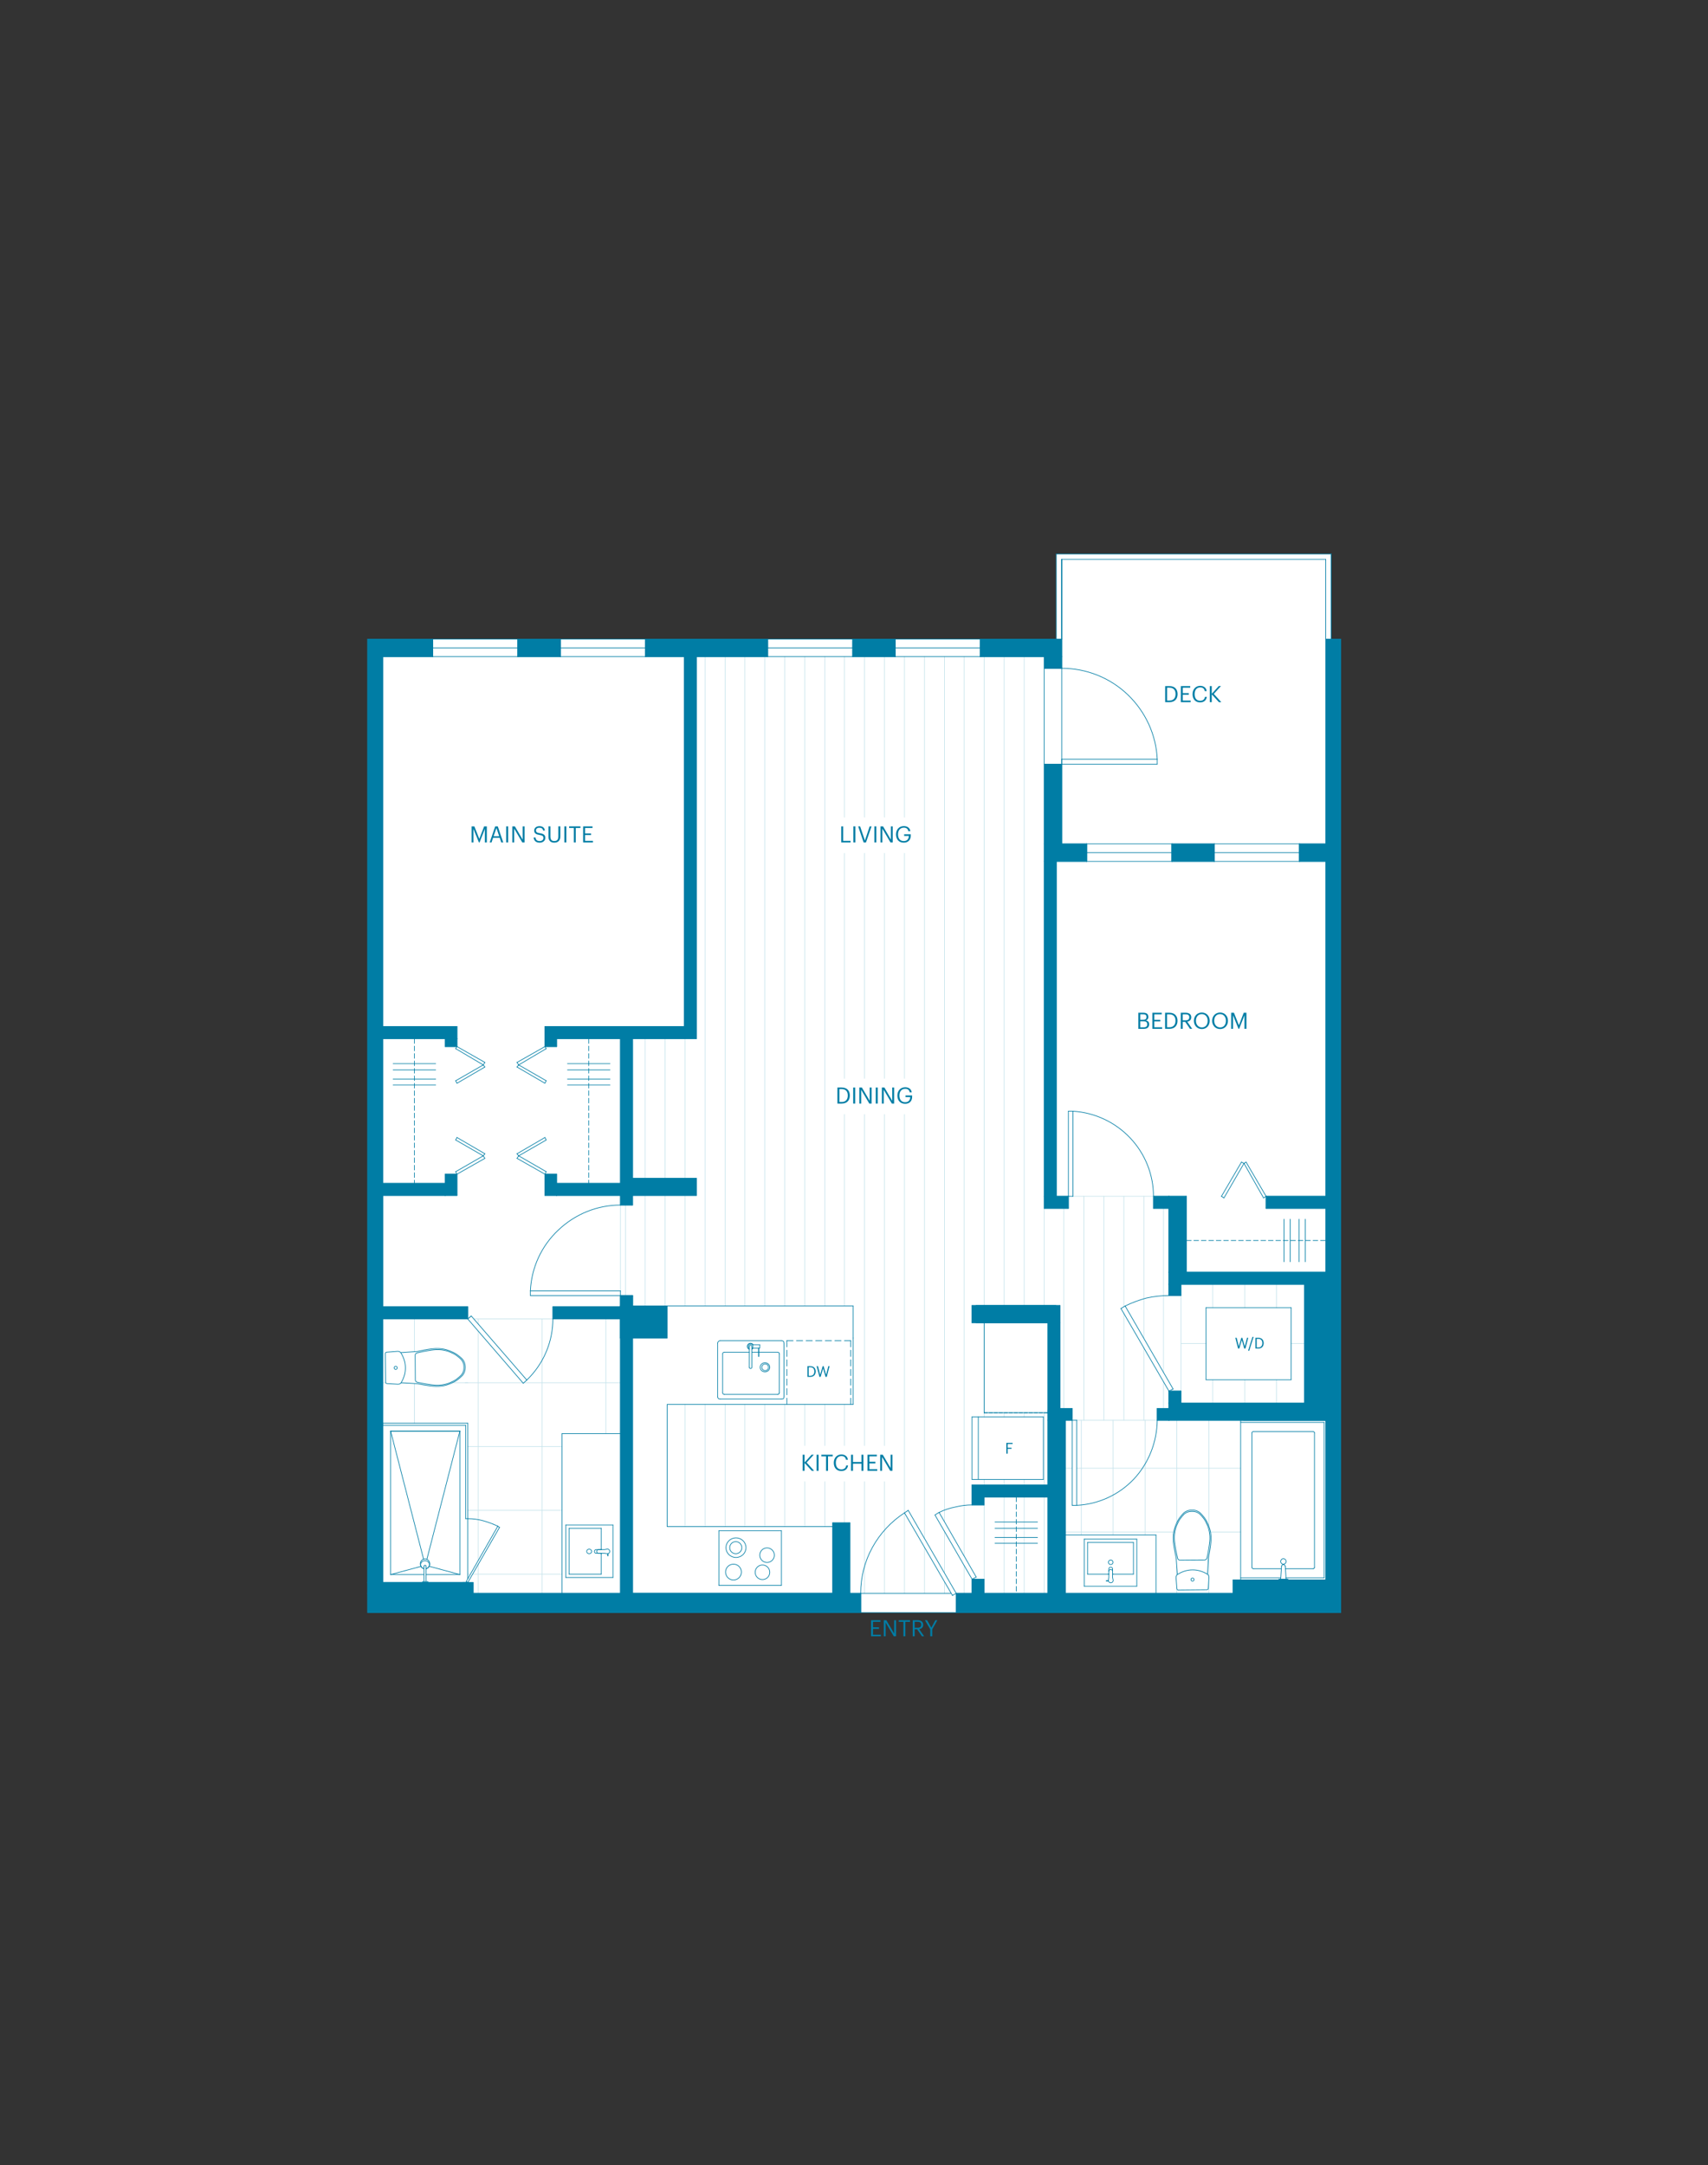 <?xml version="1.0" encoding="UTF-8"?><svg xmlns="http://www.w3.org/2000/svg" viewBox="0 0 1020 1293"><rect x="0" y="0" width="1020" height="1293" fill="#333333" stroke="none"/><defs><style>.cls-1,.cls-2,.cls-3,.cls-4{stroke:#007da5;}.cls-1,.cls-2,.cls-3,.cls-4,.cls-5{stroke-width:.4px;}.cls-1,.cls-2,.cls-4,.cls-5{fill:none;}.cls-1,.cls-6{stroke-miterlimit:10;}.cls-7{fill:#007da5;}.cls-8,.cls-3,.cls-6{fill:#fff;}.cls-2{stroke-dasharray:0 0 2.831 1.618;}.cls-2,.cls-3,.cls-4,.cls-5{stroke-linecap:round;stroke-linejoin:round;}.cls-5{stroke:#c7e4ec;}.cls-6{stroke:#fff;stroke-width:6.775px;}</style></defs><g id="Base_layer"><polygon id="A" class="cls-8" points="219.518 963.041 219.518 381.698 630.744 381.698 630.744 330.887 794.886 330.887 798.248 963.041 219.518 963.041"/></g><g id="Flooring"><g id="A-2"><line class="cls-5" x1="691.085" y1="848.189" x2="643.013" y2="848.189"/><line class="cls-5" x1="705.282" y1="773.716" x2="705.282" y2="830.756"/><line class="cls-5" x1="724.214" y1="766.992" x2="724.214" y2="780.94"/><line class="cls-5" x1="724.214" y1="824.028" x2="724.214" y2="837.976"/><line class="cls-5" x1="743.391" y1="766.992" x2="743.391" y2="780.94"/><line class="cls-5" x1="743.391" y1="824.028" x2="743.391" y2="837.976"/><line class="cls-5" x1="762.323" y1="766.992" x2="762.323" y2="780.94"/><line class="cls-5" x1="762.323" y1="824.028" x2="762.323" y2="837.976"/><line class="cls-5" x1="705.282" y1="802.361" x2="720.23" y2="802.361"/><line class="cls-5" x1="771.041" y1="802.361" x2="779.01" y2="802.361"/><line class="cls-5" x1="279.364" y1="863.881" x2="335.654" y2="863.881"/><line class="cls-5" x1="279.364" y1="901.99" x2="335.654" y2="901.99"/><line class="cls-5" x1="279.364" y1="940.098" x2="280.858" y2="940.098"/><line class="cls-5" x1="228.552" y1="825.772" x2="230.297" y2="825.772"/><line class="cls-5" x1="239.261" y1="825.772" x2="249.474" y2="825.772"/><line class="cls-5" x1="231.136" y1="825.772" x2="279.364" y2="825.772"/><line class="cls-5" x1="277.823" y1="825.772" x2="370.524" y2="825.772"/><line class="cls-5" x1="285.592" y1="787.664" x2="285.592" y2="931.879"/><line class="cls-5" x1="247.484" y1="825.273" x2="247.484" y2="849.933"/><line class="cls-5" x1="323.701" y1="787.664" x2="323.701" y2="951.556"/><line class="cls-5" x1="361.81" y1="787.664" x2="361.81" y2="856.162"/><line class="cls-5" x1="276.565" y1="787.664" x2="330.175" y2="787.664"/><line class="cls-5" x1="688.845" y1="714.436" x2="640.773" y2="714.436"/><line class="cls-5" x1="370.524" y1="719.665" x2="370.524" y2="770.976"/><line class="cls-5" x1="740.901" y1="914.942" x2="723.219" y2="914.942"/><line class="cls-5" x1="731.411" y1="914.942" x2="636.289" y2="914.942"/><line class="cls-5" x1="740.901" y1="876.834" x2="643.013" y2="876.834"/><line class="cls-5" x1="640.273" y1="876.834" x2="636.289" y2="876.834"/><line class="cls-5" x1="721.97" y1="951.556" x2="721.97" y2="848.189"/><line class="cls-5" x1="702.793" y1="951.556" x2="702.793" y2="949.562"/><line class="cls-5" x1="702.793" y1="940.848" x2="702.793" y2="930.385"/><line class="cls-5" x1="702.793" y1="951.087" x2="702.793" y2="848.189"/><line class="cls-5" x1="683.861" y1="916.687" x2="683.861" y2="848.189"/><line class="cls-5" x1="664.684" y1="916.687" x2="664.684" y2="848.189"/><line class="cls-5" x1="645.753" y1="916.687" x2="645.753" y2="848.189"/><line class="cls-5" x1="247.484" y1="849.933" x2="247.484" y2="787.664"/><line class="cls-5" x1="694.824" y1="721.66" x2="694.824" y2="819.794"/><line class="cls-5" x1="694.824" y1="825.273" x2="694.824" y2="841.215"/><line class="cls-5" x1="683.116" y1="714.436" x2="683.116" y2="799.122"/><line class="cls-5" x1="683.116" y1="804.601" x2="683.116" y2="848.189"/><line class="cls-5" x1="671.158" y1="714.436" x2="671.158" y2="780.44"/><line class="cls-5" x1="671.158" y1="784.179" x2="671.158" y2="848.189"/><line class="cls-5" x1="659.205" y1="714.436" x2="659.205" y2="848.189"/><line class="cls-5" x1="647.247" y1="714.436" x2="647.247" y2="848.189"/><line class="cls-5" x1="635.294" y1="721.66" x2="635.294" y2="841.215"/><line class="cls-5" x1="623.586" y1="721.66" x2="623.586" y2="779.695"/><line class="cls-5" x1="623.586" y1="894.021" x2="623.586" y2="951.556"/><line class="cls-5" x1="611.633" y1="392.13" x2="611.633" y2="779.695"/><line class="cls-5" x1="611.633" y1="843.705" x2="611.633" y2="846.199"/><line class="cls-5" x1="611.633" y1="883.558" x2="611.633" y2="886.797"/><line class="cls-5" x1="611.633" y1="894.021" x2="611.633" y2="951.556"/><line class="cls-5" x1="599.675" y1="392.13" x2="599.675" y2="779.695"/><line class="cls-5" x1="599.675" y1="843.705" x2="599.675" y2="846.199"/><line class="cls-5" x1="599.675" y1="883.558" x2="599.675" y2="886.797"/><line class="cls-5" x1="599.675" y1="894.021" x2="599.675" y2="951.556"/><line class="cls-5" x1="587.722" y1="392.13" x2="587.722" y2="779.695"/><line class="cls-5" x1="587.722" y1="843.705" x2="587.722" y2="846.199"/><line class="cls-5" x1="587.722" y1="883.558" x2="587.722" y2="886.797"/><line class="cls-5" x1="587.722" y1="898.75" x2="587.722" y2="951.556"/><line class="cls-5" x1="575.764" y1="392.13" x2="575.764" y2="929.39"/><line class="cls-5" x1="575.764" y1="934.869" x2="575.764" y2="951.556"/><line class="cls-5" x1="564.056" y1="392.13" x2="564.056" y2="908.714"/><line class="cls-5" x1="564.056" y1="914.193" x2="564.056" y2="939.103"/><line class="cls-5" x1="564.056" y1="944.582" x2="564.056" y2="951.556"/><line class="cls-5" x1="552.103" y1="392.13" x2="552.103" y2="918.427"/><line class="cls-5" x1="552.103" y1="924.156" x2="552.103" y2="951.556"/><line class="cls-5" x1="540.145" y1="392.13" x2="540.145" y2="951.556"/><line class="cls-5" x1="528.192" y1="392.13" x2="528.192" y2="951.556"/><line class="cls-5" x1="516.234" y1="392.13" x2="516.234" y2="951.556"/><line class="cls-5" x1="504.281" y1="392.13" x2="504.281" y2="779.945"/><line class="cls-5" x1="504.281" y1="838.725" x2="504.281" y2="909.463"/><line class="cls-5" x1="492.573" y1="392.13" x2="492.573" y2="779.945"/><line class="cls-5" x1="492.573" y1="838.725" x2="492.573" y2="911.703"/><line class="cls-5" x1="480.615" y1="392.13" x2="480.615" y2="779.945"/><line class="cls-5" x1="480.615" y1="838.725" x2="480.615" y2="911.703"/><line class="cls-5" x1="468.662" y1="392.13" x2="468.662" y2="779.945"/><line class="cls-5" x1="468.662" y1="838.725" x2="468.662" y2="911.703"/><line class="cls-5" x1="456.704" y1="392.13" x2="456.704" y2="779.945"/><line class="cls-5" x1="456.704" y1="838.725" x2="456.704" y2="911.703"/><line class="cls-5" x1="444.751" y1="392.13" x2="444.751" y2="779.945"/><line class="cls-5" x1="444.751" y1="838.725" x2="444.751" y2="911.703"/><line class="cls-5" x1="433.043" y1="392.13" x2="433.043" y2="779.945"/><line class="cls-5" x1="433.043" y1="838.725" x2="433.043" y2="911.703"/><line class="cls-5" x1="421.09" y1="392.13" x2="421.09" y2="779.945"/><line class="cls-5" x1="421.09" y1="838.725" x2="421.09" y2="911.703"/><line class="cls-5" x1="409.132" y1="620.287" x2="409.132" y2="703.727"/><line class="cls-5" x1="409.132" y1="713.936" x2="409.132" y2="779.945"/><line class="cls-5" x1="409.132" y1="838.725" x2="409.132" y2="911.703"/><line class="cls-5" x1="397.179" y1="620.287" x2="397.179" y2="703.727"/><line class="cls-5" x1="397.179" y1="713.936" x2="397.179" y2="779.945"/><line class="cls-5" x1="385.221" y1="620.287" x2="385.221" y2="703.727"/><line class="cls-5" x1="385.221" y1="713.936" x2="385.221" y2="779.945"/><line class="cls-5" x1="373.513" y1="719.665" x2="373.513" y2="773.716"/><line class="cls-5" x1="623.586" y1="843.705" x2="623.586" y2="886.797"/><line class="cls-5" x1="282.353" y1="940.098" x2="335.654" y2="940.098"/><line class="cls-5" x1="285.592" y1="934.119" x2="285.592" y2="951.556"/></g></g><g id="Floorplans"><g id="A-3"><g><polygon class="cls-7" points="648.992 514.429 648.992 503.966 634.049 503.966 634.049 456.394 623.586 456.394 623.586 503.966 623.586 514.429 623.586 714.436 623.586 721.66 638.034 721.66 638.034 714.436 630.81 714.436 630.81 514.429 648.992 514.429"/><rect class="cls-7" x="699.803" y="503.966" width="25.406" height="10.463"/><polygon class="cls-7" points="623.586 399.104 634.049 399.104 634.049 392.13 634.049 381.672 585.477 381.672 585.477 392.13 623.586 392.13 623.586 399.104"/><rect class="cls-7" x="509.26" y="381.672" width="25.406" height="10.459"/><rect class="cls-7" x="309.254" y="381.672" width="25.406" height="10.459"/><polygon class="cls-7" points="408.632 613.063 325.441 613.063 325.441 620.287 325.441 625.016 332.415 625.016 332.415 620.287 370.524 620.287 370.524 706.713 332.415 706.713 332.415 701.233 325.441 701.233 325.441 713.936 332.415 713.936 370.524 713.936 370.524 719.665 377.747 719.665 377.747 713.936 415.856 713.936 415.856 703.727 377.747 703.727 377.747 620.287 408.632 620.287 415.856 620.287 415.856 392.13 458.449 392.13 458.449 381.672 385.471 381.672 385.471 392.13 408.632 392.13 408.632 613.063"/><polygon class="cls-7" points="507.516 909.463 497.307 909.463 497.307 951.556 377.747 951.556 377.747 799.122 398.423 799.122 398.423 779.945 377.747 779.945 377.747 773.716 370.524 773.716 370.524 779.945 370.524 780.44 330.175 780.44 330.175 787.664 370.524 787.664 370.524 799.122 370.524 951.556 282.603 951.556 282.603 945.082 228.552 945.082 228.552 787.664 279.364 787.664 279.364 780.44 228.552 780.44 228.552 713.936 265.916 713.936 272.89 713.936 272.89 701.233 265.916 701.233 265.916 706.713 228.552 706.713 228.552 620.287 265.916 620.287 265.916 625.016 272.89 625.016 272.89 620.287 272.89 613.063 228.552 613.063 228.552 392.13 258.442 392.13 258.442 381.672 228.552 381.672 219.584 381.672 219.584 945.082 219.584 951.556 219.584 963.014 513.994 963.014 513.994 951.556 507.516 951.556 507.516 909.463"/><polygon class="cls-7" points="791.713 381.672 791.713 503.966 776.02 503.966 776.02 514.429 791.713 514.429 791.713 714.436 756.094 714.436 756.094 721.66 791.713 721.66 791.713 759.768 708.522 759.768 708.522 714.436 698.059 714.436 688.845 714.436 688.845 721.66 698.059 721.66 698.059 759.768 698.059 766.992 698.059 773.716 705.282 773.716 705.282 766.992 779.01 766.992 779.01 837.976 705.282 837.976 705.282 830.756 698.059 830.756 698.059 837.976 698.059 841.215 691.085 841.215 691.085 848.189 698.059 848.189 791.713 848.189 791.713 943.587 736.417 943.587 736.417 951.556 636.289 951.556 636.289 848.189 640.273 848.189 640.273 841.215 633.05 841.215 633.05 789.908 633.05 779.695 630.56 779.695 582.988 779.695 580.498 779.695 580.498 789.908 582.988 789.908 625.83 789.908 625.83 848.189 625.83 886.797 587.722 886.797 580.498 886.797 580.498 898.75 587.722 898.75 587.722 894.021 625.83 894.021 625.83 951.556 587.722 951.556 587.722 943.088 580.498 943.088 580.498 951.556 571.03 951.556 571.03 963.014 791.713 963.014 794.452 963.014 800.681 963.014 800.681 514.429 800.681 503.966 800.681 381.672 791.713 381.672"/></g><g><line class="cls-4" x1="498.052" y1="951.556" x2="377.002" y2="951.556"/><line class="cls-4" x1="791.713" y1="944.333" x2="791.713" y2="847.443"/><line class="cls-4" x1="690.34" y1="916.687" x2="636.289" y2="916.687"/><line class="cls-4" x1="690.34" y1="916.687" x2="690.34" y2="951.556"/><line class="cls-4" x1="228.552" y1="781.19" x2="228.552" y2="713.191"/><line class="cls-4" x1="509.51" y1="838.725" x2="509.51" y2="799.122"/><line class="cls-4" x1="398.424" y1="779.945" x2="509.51" y2="779.945"/><line class="cls-4" x1="509.51" y1="779.945" x2="509.51" y2="799.122"/><line class="cls-4" x1="509.51" y1="838.725" x2="398.673" y2="838.725"/><line class="cls-4" x1="398.424" y1="838.725" x2="398.424" y2="911.703"/><line class="cls-4" x1="398.673" y1="911.703" x2="497.307" y2="911.703"/><g><line class="cls-4" x1="587.722" y1="843.705" x2="589.712" y2="843.705"/><line class="cls-4" x1="590.707" y1="843.705" x2="592.701" y2="843.705"/><line class="cls-4" x1="593.696" y1="843.705" x2="595.691" y2="843.705"/><line class="cls-4" x1="596.686" y1="843.705" x2="598.68" y2="843.705"/><line class="cls-4" x1="599.675" y1="843.705" x2="601.669" y2="843.705"/><line class="cls-4" x1="602.664" y1="843.705" x2="604.659" y2="843.705"/><line class="cls-4" x1="605.654" y1="843.705" x2="607.644" y2="843.705"/><line class="cls-4" x1="608.643" y1="843.705" x2="610.633" y2="843.705"/><line class="cls-4" x1="611.633" y1="843.705" x2="613.623" y2="843.705"/><line class="cls-4" x1="614.622" y1="843.705" x2="616.612" y2="843.705"/><line class="cls-4" x1="617.607" y1="843.705" x2="619.602" y2="843.705"/><line class="cls-4" x1="620.597" y1="843.705" x2="622.591" y2="843.705"/><line class="cls-4" x1="623.586" y1="843.705" x2="625.58" y2="843.705"/><line class="cls-4" x1="625.331" y1="843.705" x2="625.83" y2="843.705"/></g><line class="cls-4" x1="587.722" y1="842.21" x2="587.722" y2="843.705"/><line class="cls-4" x1="634.049" y1="381.672" x2="634.049" y2="334.095"/><line class="cls-4" x1="634.049" y1="381.672" x2="634.049" y2="334.095"/><line class="cls-4" x1="634.049" y1="334.095" x2="791.713" y2="334.095"/><line class="cls-4" x1="630.81" y1="330.86" x2="794.952" y2="330.86"/><line class="cls-4" x1="791.713" y1="381.672" x2="791.713" y2="334.095"/><line class="cls-4" x1="630.81" y1="381.672" x2="630.81" y2="330.86"/><line class="cls-4" x1="634.049" y1="381.672" x2="634.049" y2="334.095"/><line class="cls-4" x1="335.654" y1="856.162" x2="370.524" y2="856.162"/><path class="cls-4" d="M459.694,816.559c0,1.512-1.283,2.74-2.862,2.74s-2.867-1.228-2.867-2.74,1.283-2.74,2.867-2.74,2.862,1.224,2.862,2.74"/><path class="cls-4" d="M458.948,816.559c0,1.101-.893,1.99-1.994,1.99s-1.99-.889-1.99-1.99,.889-1.994,1.99-1.994,1.994,.893,1.994,1.994"/><path class="cls-4" d="M698.059,773.716c-4.467,0-8.981,.5-13.448,1.495h0c-4.302,1.16-8.566,2.748-12.703,4.734h0"/><polyline class="cls-4" points="705.282 837.976 698.059 837.976 698.059 830.756 705.282 830.756 705.282 837.976"/><polyline class="cls-4" points="698.059 837.976 791.713 837.976 791.713 848.189 698.059 848.189 698.059 837.976"/><polyline class="cls-4" points="691.085 848.189 698.059 848.189 698.059 841.215 691.085 841.215 691.085 848.189"/><polyline class="cls-4" points="633.05 841.215 640.273 841.215 640.273 848.189 633.05 848.189 633.05 841.215"/><path class="cls-4" d="M643.013,899c12.965-.639,25.16-6.246,34.124-15.692h0c8.803-9.442,13.791-21.993,13.948-35.119h0"/><polyline class="cls-4" points="698.059 773.716 705.282 773.716 705.282 766.992 698.059 766.992 698.059 773.716"/><polyline class="cls-4" points="698.059 766.992 791.713 766.992 791.713 759.768 698.059 759.768 698.059 766.992"/><polyline class="cls-4" points="791.713 766.992 779.01 766.992 779.01 837.976 791.713 837.976 791.713 766.992"/><polyline class="cls-4" points="756.094 714.436 791.713 714.436 791.713 721.66 756.094 721.66 756.094 714.436"/><polyline class="cls-4" points="688.845 714.436 698.059 714.436 698.059 721.66 688.845 721.66 688.845 714.436"/><polyline class="cls-4" points="698.059 714.436 708.522 714.436 708.522 759.768 698.059 759.768 698.059 714.436"/><polyline class="cls-4" points="623.586 721.66 638.033 721.66 638.033 714.436 623.586 714.436 623.586 721.66"/><path class="cls-4" d="M688.845,714.436c0-12.965-4.984-25.427-13.948-34.869h0c-8.964-9.447-21.159-15.142-34.124-15.942h0"/><polyline class="cls-4" points="630.81 714.436 623.586 714.436 623.586 514.429 630.81 514.429 630.81 714.436"/><polyline class="cls-4" points="623.586 514.429 648.992 514.429 648.992 503.966 623.586 503.966 623.586 514.429"/><polyline class="cls-4" points="699.803 514.429 725.209 514.429 725.209 503.966 699.803 503.966 699.803 514.429"/><polyline class="cls-4" points="634.049 399.104 623.586 399.104 623.586 392.13 634.049 392.13 634.049 399.104"/><polyline class="cls-4" points="585.478 381.672 634.049 381.672 634.049 392.13 585.478 392.13 585.478 381.672"/><polyline class="cls-4" points="534.666 392.13 509.26 392.13 509.26 381.672 534.666 381.672 534.666 392.13"/><polyline class="cls-4" points="385.471 381.672 458.449 381.672 458.449 392.13 385.471 392.13 385.471 381.672"/><polyline class="cls-4" points="309.254 381.672 334.659 381.672 334.659 392.13 309.254 392.13 309.254 381.672"/><polyline class="cls-4" points="228.552 392.13 258.442 392.13 258.442 381.672 228.552 381.672 228.552 392.13"/><polyline class="cls-4" points="415.856 620.287 408.632 620.287 408.632 392.13 415.856 392.13 415.856 620.287"/><polyline class="cls-4" points="325.441 613.063 408.632 613.063 408.632 620.287 325.441 620.287 325.441 613.063"/><polyline class="cls-4" points="325.441 625.016 332.415 625.016 332.415 620.287 325.441 620.287 325.441 625.016"/><polyline class="cls-4" points="370.524 620.287 377.748 620.287 377.748 719.665 370.524 719.665 370.524 620.287"/><polyline class="cls-4" points="377.748 713.936 415.856 713.936 415.856 703.727 377.748 703.727 377.748 713.936"/><polyline class="cls-4" points="332.415 701.233 325.441 701.233 325.441 713.936 332.415 713.936 332.415 701.233"/><polyline class="cls-4" points="332.415 713.936 370.524 713.936 370.524 706.713 332.415 706.713 332.415 713.936"/><polyline class="cls-4" points="265.916 620.287 272.89 620.287 272.89 625.016 265.916 625.016 265.916 620.287"/><polyline class="cls-4" points="228.552 620.287 272.89 620.287 272.89 613.063 228.552 613.063 228.552 620.287"/><polyline class="cls-4" points="265.916 701.233 272.89 701.233 272.89 713.936 265.916 713.936 265.916 701.233"/><polyline class="cls-4" points="265.916 713.936 228.552 713.936 228.552 706.713 265.916 706.713 265.916 713.936"/><path class="cls-4" d="M370.524,719.665c-13.766,0-27.027,5.344-37.109,14.947h0c-10.086,9.442-16.048,22.437-16.687,36.364h0"/><polyline class="cls-4" points="330.175 787.664 370.524 787.664 370.524 780.44 330.175 780.44 330.175 787.664"/><polyline class="cls-4" points="370.524 779.945 398.424 779.945 398.424 799.122 370.524 799.122 370.524 779.945"/><polyline class="cls-4" points="497.307 909.463 507.516 909.463 507.516 951.556 497.307 951.556 497.307 909.463"/><path class="cls-4" d="M540.145,903.484c-8.011,5.234-14.6,12.334-19.177,20.672h0c-4.582,8.342-6.974,17.75-6.974,27.4h0"/><polyline class="cls-4" points="571.03 963.014 794.452 963.014 794.452 951.556 571.03 951.556 571.03 963.014"/><polyline class="cls-4" points="776.021 514.429 800.681 514.429 800.681 503.966 776.021 503.966 776.021 514.429"/><polyline class="cls-4" points="800.681 514.429 791.713 514.429 791.713 963.014 800.681 963.014 800.681 514.429"/><polyline class="cls-4" points="736.417 943.587 791.713 943.587 791.713 951.556 736.417 951.556 736.417 943.587"/><polyline class="cls-4" points="279.364 787.664 228.552 787.664 228.552 780.44 279.364 780.44 279.364 787.664"/><polyline class="cls-4" points="513.994 951.556 219.584 951.556 219.584 963.014 513.994 963.014 513.994 951.556"/><polyline class="cls-4" points="219.584 951.556 282.603 951.556 282.603 945.082 219.584 945.082 219.584 951.556"/><polyline class="cls-4" points="219.584 945.082 228.552 945.082 228.552 381.672 219.584 381.672 219.584 945.082"/><line class="cls-4" x1="795.947" y1="381.672" x2="800.681" y2="381.672"/><line class="cls-4" x1="800.681" y1="381.672" x2="800.681" y2="503.966"/><line class="cls-4" x1="798.437" y1="381.672" x2="798.437" y2="503.966"/><path class="cls-4" d="M691.085,453.405c-.639-14.541-6.978-28.382-17.682-38.608h0c-10.548-10.065-24.656-15.692-39.353-15.692h0"/><polyline class="cls-4" points="623.586 503.966 634.049 503.966 634.049 456.394 623.586 456.394 623.586 503.966"/><line class="cls-4" x1="258.442" y1="386.901" x2="385.471" y2="386.901"/><line class="cls-4" x1="458.449" y1="386.901" x2="585.478" y2="386.901"/><line class="cls-4" x1="776.021" y1="509.196" x2="648.992" y2="509.196"/><polyline class="cls-4" points="580.498 943.088 587.722 943.088 587.722 951.556 580.498 951.556 580.498 943.088"/><polyline class="cls-4" points="625.83 886.797 587.722 886.797 587.722 894.021 625.83 894.021 625.83 886.797"/><polyline class="cls-4" points="587.722 886.797 580.498 886.797 580.498 898.75 587.722 898.75 587.722 886.797"/><polyline class="cls-4" points="636.289 848.189 625.83 848.189 625.83 951.556 636.289 951.556 636.289 848.189"/><polyline class="cls-4" points="582.988 789.908 633.05 789.908 633.05 779.695 582.988 779.695 582.988 789.908"/><polyline class="cls-4" points="625.83 789.908 633.05 789.908 633.05 848.189 625.83 848.189 625.83 789.908"/><line class="cls-4" x1="587.722" y1="842.21" x2="587.722" y2="789.908"/><line class="cls-4" x1="260.187" y1="635.229" x2="234.781" y2="635.229"/><line class="cls-4" x1="260.187" y1="644.447" x2="234.781" y2="644.447"/><line class="cls-4" x1="260.187" y1="638.964" x2="234.781" y2="638.964"/><line class="cls-4" x1="260.187" y1="647.932" x2="234.781" y2="647.932"/><line class="cls-4" x1="338.894" y1="635.229" x2="364.299" y2="635.229"/><line class="cls-4" x1="338.894" y1="644.447" x2="364.299" y2="644.447"/><line class="cls-4" x1="338.894" y1="638.964" x2="364.299" y2="638.964"/><line class="cls-4" x1="338.894" y1="647.932" x2="364.299" y2="647.932"/><polyline class="cls-4" points="370.524 773.716 377.748 773.716 377.748 951.556 370.524 951.556 370.524 773.716"/><path class="cls-4" d="M580.498,898.75c-3.311,0-6.652,.419-9.963,1.249h0c-3.476,.661-6.737,1.745-9.713,3.235h0"/><line class="cls-4" x1="594.196" y1="908.963" x2="619.602" y2="908.963"/><line class="cls-4" x1="594.196" y1="918.182" x2="619.602" y2="918.182"/><line class="cls-4" x1="594.196" y1="912.702" x2="619.602" y2="912.702"/><line class="cls-4" x1="594.196" y1="921.666" x2="619.602" y2="921.666"/><line class="cls-2" x1="708.522" y1="740.837" x2="791.713" y2="740.837"/><line class="cls-4" x1="779.51" y1="728.134" x2="779.51" y2="753.54"/><line class="cls-4" x1="775.771" y1="728.134" x2="775.771" y2="753.54"/><line class="cls-4" x1="770.541" y1="728.134" x2="770.541" y2="753.54"/><line class="cls-4" x1="766.807" y1="728.134" x2="766.807" y2="753.54"/><g><line class="cls-4" x1="469.907" y1="838.725" x2="469.907" y2="834.99"/><line class="cls-4" x1="469.907" y1="832.996" x2="469.907" y2="829.261"/><line class="cls-4" x1="469.907" y1="827.267" x2="469.907" y2="823.532"/><line class="cls-4" x1="469.907" y1="821.538" x2="469.907" y2="817.803"/><line class="cls-4" x1="469.907" y1="815.809" x2="469.907" y2="812.074"/><line class="cls-4" x1="469.907" y1="810.08" x2="469.907" y2="806.345"/><line class="cls-4" x1="469.907" y1="804.351" x2="469.907" y2="800.616"/></g><g><line class="cls-4" x1="469.907" y1="800.616" x2="473.641" y2="800.616"/><line class="cls-4" x1="475.636" y1="800.616" x2="479.37" y2="800.616"/><line class="cls-4" x1="481.365" y1="800.616" x2="485.099" y2="800.616"/><line class="cls-4" x1="487.094" y1="800.616" x2="490.828" y2="800.616"/><line class="cls-4" x1="492.823" y1="800.616" x2="496.557" y2="800.616"/><line class="cls-4" x1="498.552" y1="800.616" x2="502.286" y2="800.616"/><line class="cls-4" x1="504.281" y1="800.616" x2="508.015" y2="800.616"/></g><g><line class="cls-4" x1="508.015" y1="800.616" x2="508.015" y2="804.351"/><line class="cls-4" x1="508.015" y1="806.345" x2="508.015" y2="810.08"/><line class="cls-4" x1="508.015" y1="812.074" x2="508.015" y2="815.809"/><line class="cls-4" x1="508.015" y1="817.803" x2="508.015" y2="821.538"/><line class="cls-4" x1="508.015" y1="823.532" x2="508.015" y2="827.267"/><line class="cls-4" x1="508.015" y1="829.261" x2="508.015" y2="832.996"/><line class="cls-4" x1="508.015" y1="834.99" x2="508.015" y2="838.725"/></g><path class="cls-4" d="M253.213,935.614h0v.25h0"/><line class="cls-4" x1="274.63" y1="940.348" x2="256.305" y2="935.393"/><line class="cls-4" x1="254.953" y1="931.13" x2="274.63" y2="854.667"/><line class="cls-4" x1="274.63" y1="854.667" x2="233.286" y2="854.667"/><line class="cls-4" x1="233.286" y1="854.667" x2="252.963" y2="931.13"/><line class="cls-4" x1="251.412" y1="935.447" x2="233.286" y2="940.348"/><path class="cls-3" d="M254.458,935.364v.25h0v8.968"/><path class="cls-3" d="M253.213,944.582v-8.968h0v-.25"/><line class="cls-4" x1="587.722" y1="843.705" x2="587.722" y2="783.43"/><line class="cls-4" x1="587.722" y1="783.43" x2="589.462" y2="783.43"/><line class="cls-4" x1="580.498" y1="846.199" x2="623.091" y2="846.199"/><line class="cls-4" x1="580.498" y1="883.558" x2="623.091" y2="883.558"/><line class="cls-4" x1="623.091" y1="846.199" x2="623.091" y2="883.558"/><line class="cls-4" x1="580.498" y1="846.199" x2="580.498" y2="883.558"/><line class="cls-4" x1="584.233" y1="846.199" x2="584.233" y2="883.558"/><line class="cls-4" x1="429.308" y1="946.822" x2="429.308" y2="914.193"/><line class="cls-4" x1="466.668" y1="946.822" x2="466.668" y2="914.193"/><line class="cls-4" x1="429.308" y1="914.193" x2="466.668" y2="914.193"/><line class="cls-4" x1="429.308" y1="946.822" x2="466.668" y2="946.822"/><path class="cls-4" d="M443.006,924.283c0,1.994-1.617,3.612-3.612,3.612s-3.612-1.617-3.612-3.612,1.617-3.612,3.612-3.612,3.612,1.617,3.612,3.612"/><path class="cls-4" d="M445.496,924.283c0,3.231-2.676,5.852-5.975,5.852s-5.979-2.621-5.979-5.852,2.676-5.856,5.979-5.856,5.975,2.621,5.975,5.856"/><path class="cls-4" d="M462.433,928.767c0,2.405-1.952,4.357-4.357,4.357s-4.357-1.952-4.357-4.357,1.948-4.361,4.357-4.361,4.357,1.952,4.357,4.361"/><path class="cls-4" d="M459.694,938.976c0,2.409-1.952,4.361-4.357,4.361s-4.361-1.952-4.361-4.361,1.952-4.357,4.361-4.357,4.357,1.952,4.357,4.357"/><path class="cls-4" d="M442.757,938.853c0,2.613-2.117,4.734-4.73,4.734s-4.734-2.121-4.734-4.734,2.117-4.734,4.734-4.734,4.73,2.121,4.73,4.734"/><line class="cls-4" x1="768.052" y1="943.088" x2="767.552" y2="935.364"/><line class="cls-4" x1="764.812" y1="943.088" x2="765.312" y2="935.364"/><path class="cls-4" d="M767.552,935.364c-.144-.58-.665-.995-1.245-.995h0c-.436,0-.851,.415-.995,.995h0"/><line class="cls-4" x1="740.901" y1="848.189" x2="740.901" y2="943.587"/><line class="cls-4" x1="740.901" y1="943.587" x2="791.713" y2="943.587"/><line class="cls-4" x1="791.713" y1="943.587" x2="791.713" y2="848.189"/><line class="cls-4" x1="791.713" y1="848.189" x2="740.901" y2="848.189"/><line class="cls-4" x1="763.817" y1="943.088" x2="769.047" y2="943.088"/><line class="cls-4" x1="769.047" y1="943.088" x2="769.047" y2="943.587"/><line class="cls-4" x1="763.817" y1="943.088" x2="763.817" y2="943.587"/><path class="cls-4" d="M768.052,932.502c0,.893-.724,1.617-1.622,1.617s-1.617-.724-1.617-1.617,.724-1.617,1.617-1.617,1.622,.724,1.622,1.617"/><line class="cls-4" x1="678.882" y1="947.322" x2="678.882" y2="919.177"/><line class="cls-4" x1="647.497" y1="947.322" x2="647.497" y2="919.177"/><line class="cls-4" x1="678.882" y1="919.177" x2="647.497" y2="919.177"/><line class="cls-4" x1="678.882" y1="947.322" x2="647.497" y2="947.322"/><path class="cls-4" d="M664.684,933.002c0,.754-.614,1.368-1.368,1.368-.758,0-1.372-.614-1.372-1.368,0-.758,.614-1.372,1.372-1.372,.754,0,1.368,.614,1.368,1.372"/><line class="cls-4" x1="649.491" y1="940.098" x2="649.491" y2="921.171"/><line class="cls-4" x1="649.491" y1="921.171" x2="676.887" y2="921.171"/><line class="cls-4" x1="676.887" y1="921.171" x2="676.887" y2="940.098"/><line class="cls-4" x1="649.491" y1="940.098" x2="662.194" y2="940.098"/><line class="cls-4" x1="664.434" y1="940.098" x2="676.887" y2="940.098"/><line class="cls-4" x1="366.044" y1="910.708" x2="337.899" y2="910.708"/><line class="cls-4" x1="366.044" y1="942.093" x2="337.899" y2="942.093"/><line class="cls-4" x1="337.899" y1="910.708" x2="337.899" y2="942.093"/><line class="cls-4" x1="366.044" y1="910.708" x2="366.044" y2="942.093"/><path class="cls-4" d="M353.341,926.523c0,.758-.669,1.372-1.495,1.372s-1.495-.614-1.495-1.372c0-.754,.669-1.368,1.495-1.368s1.495,.614,1.495,1.368"/><line class="cls-4" x1="359.07" y1="940.098" x2="339.889" y2="940.098"/><line class="cls-4" x1="339.889" y1="940.098" x2="339.889" y2="912.702"/><line class="cls-4" x1="339.889" y1="912.702" x2="359.07" y2="912.702"/><line class="cls-4" x1="359.07" y1="940.098" x2="359.07" y2="927.645"/><line class="cls-4" x1="359.07" y1="925.405" x2="359.07" y2="912.702"/><line class="cls-4" x1="255.453" y1="945.082" x2="252.463" y2="945.082"/><line class="cls-4" x1="252.463" y1="945.082" x2="252.463" y2="944.582"/><line class="cls-4" x1="252.463" y1="944.582" x2="255.453" y2="944.582"/><line class="cls-4" x1="255.453" y1="944.582" x2="255.453" y2="945.082"/><line class="cls-4" x1="277.619" y1="945.082" x2="276.374" y2="945.082"/><line class="cls-4" x1="254.458" y1="940.348" x2="274.63" y2="940.348"/><line class="cls-4" x1="274.63" y1="940.348" x2="274.63" y2="854.667"/><line class="cls-4" x1="274.63" y1="854.667" x2="233.286" y2="854.667"/><line class="cls-4" x1="233.286" y1="854.667" x2="233.286" y2="940.348"/><line class="cls-4" x1="233.286" y1="940.348" x2="253.213" y2="940.348"/><line class="cls-4" x1="279.364" y1="849.933" x2="228.552" y2="849.933"/><line class="cls-4" x1="278.119" y1="851.178" x2="228.552" y2="851.178"/><line class="cls-4" x1="228.552" y1="849.933" x2="228.552" y2="945.082"/><line class="cls-4" x1="228.552" y1="945.082" x2="279.364" y2="945.082"/><line class="cls-4" x1="279.364" y1="942.838" x2="279.364" y2="849.933"/><line class="cls-4" x1="278.119" y1="906.973" x2="278.119" y2="851.178"/><line class="cls-2" x1="606.899" y1="894.021" x2="606.899" y2="951.556"/><line class="cls-4" x1="370.524" y1="773.716" x2="377.748" y2="773.716"/><line class="cls-4" x1="377.748" y1="773.716" x2="377.748" y2="951.556"/><line class="cls-4" x1="377.748" y1="951.556" x2="370.524" y2="951.556"/><line class="cls-4" x1="370.524" y1="951.556" x2="370.524" y2="773.716"/><line class="cls-2" x1="351.597" y1="620.287" x2="351.597" y2="706.713"/><line class="cls-2" x1="247.484" y1="620.287" x2="247.484" y2="706.713"/><line class="cls-4" x1="587.722" y1="843.705" x2="625.83" y2="843.705"/><line class="cls-4" x1="625.83" y1="843.705" x2="625.83" y2="842.21"/><line class="cls-4" x1="587.722" y1="842.21" x2="587.722" y2="843.705"/><line class="cls-4" x1="625.83" y1="789.908" x2="633.05" y2="789.908"/><line class="cls-4" x1="633.05" y1="789.908" x2="633.05" y2="848.189"/><line class="cls-4" x1="633.05" y1="848.189" x2="625.83" y2="848.189"/><line class="cls-4" x1="625.83" y1="848.189" x2="625.83" y2="789.908"/><line class="cls-4" x1="582.988" y1="789.908" x2="633.05" y2="789.908"/><line class="cls-4" x1="633.05" y1="789.908" x2="633.05" y2="779.695"/><line class="cls-4" x1="633.05" y1="779.695" x2="582.988" y2="779.695"/><line class="cls-4" x1="582.988" y1="779.695" x2="582.988" y2="789.908"/><line class="cls-4" x1="582.988" y1="941.843" x2="560.821" y2="903.234"/><line class="cls-4" x1="560.821" y1="903.234" x2="558.327" y2="904.729"/><line class="cls-4" x1="558.327" y1="904.729" x2="580.498" y2="943.088"/><line class="cls-4" x1="580.498" y1="943.088" x2="582.988" y2="941.843"/><line class="cls-4" x1="636.289" y1="848.189" x2="625.83" y2="848.189"/><line class="cls-4" x1="625.83" y1="848.189" x2="625.83" y2="951.556"/><line class="cls-4" x1="625.83" y1="951.556" x2="636.289" y2="951.556"/><line class="cls-4" x1="636.289" y1="951.556" x2="636.289" y2="848.189"/><line class="cls-4" x1="587.722" y1="886.797" x2="580.498" y2="886.797"/><line class="cls-4" x1="580.498" y1="886.797" x2="580.498" y2="898.75"/><line class="cls-4" x1="580.498" y1="898.75" x2="587.722" y2="898.75"/><line class="cls-4" x1="587.722" y1="898.75" x2="587.722" y2="886.797"/><line class="cls-4" x1="625.83" y1="886.797" x2="587.722" y2="886.797"/><line class="cls-4" x1="587.722" y1="886.797" x2="587.722" y2="894.021"/><line class="cls-4" x1="587.722" y1="894.021" x2="625.83" y2="894.021"/><line class="cls-4" x1="625.83" y1="894.021" x2="625.83" y2="886.797"/><line class="cls-4" x1="580.498" y1="943.088" x2="587.722" y2="943.088"/><line class="cls-4" x1="587.722" y1="943.088" x2="587.722" y2="951.556"/><line class="cls-4" x1="587.722" y1="951.556" x2="580.498" y2="951.556"/><line class="cls-4" x1="580.498" y1="951.556" x2="580.498" y2="943.088"/><line class="cls-4" x1="623.586" y1="399.104" x2="634.049" y2="399.104"/><line class="cls-4" x1="634.049" y1="399.104" x2="634.049" y2="456.394"/><line class="cls-4" x1="634.049" y1="456.394" x2="623.586" y2="456.394"/><line class="cls-4" x1="623.586" y1="456.394" x2="623.586" y2="399.104"/><line class="cls-4" x1="623.586" y1="503.966" x2="634.049" y2="503.966"/><line class="cls-4" x1="634.049" y1="503.966" x2="634.049" y2="456.394"/><line class="cls-4" x1="634.049" y1="456.394" x2="623.586" y2="456.394"/><line class="cls-4" x1="623.586" y1="456.394" x2="623.586" y2="503.966"/><line class="cls-4" x1="634.049" y1="453.405" x2="691.085" y2="453.405"/><line class="cls-4" x1="691.085" y1="453.405" x2="691.085" y2="456.394"/><line class="cls-4" x1="691.085" y1="456.394" x2="634.049" y2="456.394"/><line class="cls-4" x1="634.049" y1="456.394" x2="634.049" y2="453.405"/><line class="cls-4" x1="219.584" y1="945.082" x2="228.552" y2="945.082"/><line class="cls-4" x1="228.552" y1="945.082" x2="228.552" y2="381.672"/><line class="cls-4" x1="228.552" y1="381.672" x2="219.584" y2="381.672"/><line class="cls-4" x1="219.584" y1="381.672" x2="219.584" y2="945.082"/><line class="cls-4" x1="219.584" y1="951.556" x2="282.603" y2="951.556"/><line class="cls-4" x1="282.603" y1="951.556" x2="282.603" y2="945.082"/><line class="cls-4" x1="282.603" y1="945.082" x2="219.584" y2="945.082"/><line class="cls-4" x1="219.584" y1="945.082" x2="219.584" y2="951.556"/><line class="cls-4" x1="513.994" y1="951.556" x2="219.584" y2="951.556"/><line class="cls-4" x1="219.584" y1="951.556" x2="219.584" y2="963.014"/><line class="cls-4" x1="219.584" y1="963.014" x2="513.994" y2="963.014"/><line class="cls-4" x1="513.994" y1="963.014" x2="513.994" y2="951.556"/><line class="cls-4" x1="288.582" y1="690.275" x2="289.577" y2="691.77"/><line class="cls-4" x1="288.582" y1="690.275" x2="289.577" y2="689.03"/><line class="cls-4" x1="272.14" y1="699.739" x2="272.89" y2="701.233"/><line class="cls-4" x1="272.89" y1="701.233" x2="289.577" y2="691.77"/><line class="cls-4" x1="272.14" y1="699.739" x2="288.582" y2="690.275"/><line class="cls-4" x1="272.14" y1="680.812" x2="272.89" y2="679.317"/><line class="cls-4" x1="288.582" y1="635.979" x2="289.577" y2="634.484"/><line class="cls-4" x1="288.582" y1="635.979" x2="289.577" y2="637.224"/><line class="cls-4" x1="272.14" y1="626.261" x2="272.89" y2="625.016"/><line class="cls-4" x1="272.14" y1="645.442" x2="272.89" y2="646.937"/><line class="cls-4" x1="272.89" y1="625.016" x2="289.577" y2="634.484"/><line class="cls-4" x1="272.14" y1="626.261" x2="288.582" y2="635.979"/><line class="cls-4" x1="272.14" y1="645.442" x2="288.582" y2="635.979"/><line class="cls-4" x1="272.89" y1="646.937" x2="289.577" y2="637.224"/><line class="cls-4" x1="272.14" y1="680.812" x2="288.582" y2="690.275"/><line class="cls-4" x1="272.89" y1="679.317" x2="289.577" y2="689.03"/><line class="cls-4" x1="309.753" y1="635.979" x2="308.754" y2="634.484"/><line class="cls-4" x1="309.753" y1="635.979" x2="308.754" y2="637.224"/><line class="cls-4" x1="326.191" y1="626.261" x2="325.441" y2="625.016"/><line class="cls-4" x1="325.441" y1="625.016" x2="308.754" y2="634.484"/><line class="cls-4" x1="326.191" y1="626.261" x2="309.753" y2="635.979"/><line class="cls-4" x1="326.191" y1="645.442" x2="325.441" y2="646.937"/><line class="cls-4" x1="309.753" y1="690.275" x2="308.754" y2="691.77"/><line class="cls-4" x1="309.753" y1="690.275" x2="308.754" y2="689.03"/><line class="cls-4" x1="326.191" y1="699.739" x2="325.441" y2="701.233"/><line class="cls-4" x1="326.191" y1="680.812" x2="325.441" y2="679.317"/><line class="cls-4" x1="325.441" y1="701.233" x2="308.754" y2="691.77"/><line class="cls-4" x1="326.191" y1="699.739" x2="309.753" y2="690.275"/><line class="cls-4" x1="326.191" y1="680.812" x2="309.753" y2="690.275"/><line class="cls-4" x1="325.441" y1="679.317" x2="308.754" y2="689.03"/><line class="cls-4" x1="326.191" y1="645.442" x2="309.753" y2="635.979"/><line class="cls-4" x1="325.441" y1="646.937" x2="308.754" y2="637.224"/><line class="cls-4" x1="279.364" y1="787.664" x2="228.552" y2="787.664"/><line class="cls-4" x1="228.552" y1="787.664" x2="228.552" y2="780.44"/><line class="cls-4" x1="228.552" y1="780.44" x2="279.364" y2="780.44"/><line class="cls-4" x1="279.364" y1="780.44" x2="279.364" y2="787.664"/><line class="cls-4" x1="736.417" y1="943.587" x2="791.713" y2="943.587"/><line class="cls-4" x1="791.713" y1="943.587" x2="791.713" y2="951.556"/><line class="cls-4" x1="791.713" y1="951.556" x2="736.417" y2="951.556"/><line class="cls-4" x1="736.417" y1="951.556" x2="736.417" y2="943.587"/><line class="cls-4" x1="800.681" y1="514.429" x2="791.713" y2="514.429"/><line class="cls-4" x1="791.713" y1="514.429" x2="791.713" y2="963.014"/><line class="cls-4" x1="791.713" y1="963.014" x2="800.681" y2="963.014"/><line class="cls-4" x1="800.681" y1="963.014" x2="800.681" y2="514.429"/><line class="cls-4" x1="776.021" y1="514.429" x2="800.681" y2="514.429"/><line class="cls-4" x1="800.681" y1="514.429" x2="800.681" y2="503.966"/><line class="cls-4" x1="800.681" y1="503.966" x2="776.021" y2="503.966"/><line class="cls-4" x1="776.021" y1="503.966" x2="776.021" y2="514.429"/><line class="cls-4" x1="571.03" y1="963.014" x2="794.452" y2="963.014"/><line class="cls-4" x1="794.452" y1="963.014" x2="794.452" y2="951.556"/><line class="cls-4" x1="794.452" y1="951.556" x2="571.03" y2="951.556"/><line class="cls-4" x1="571.03" y1="951.556" x2="571.03" y2="963.014"/><line class="cls-4" x1="571.03" y1="951.556" x2="571.03" y2="963.014"/><line class="cls-4" x1="571.03" y1="963.014" x2="513.994" y2="963.014"/><line class="cls-4" x1="513.994" y1="963.014" x2="513.994" y2="951.556"/><line class="cls-4" x1="513.994" y1="951.556" x2="567.795" y2="951.556"/><line class="cls-4" x1="568.79" y1="952.801" x2="571.03" y2="951.556"/><line class="cls-4" x1="571.03" y1="951.556" x2="542.389" y2="901.99"/><line class="cls-4" x1="542.389" y1="901.99" x2="540.145" y2="903.484"/><line class="cls-4" x1="540.145" y1="903.484" x2="568.79" y2="952.801"/><line class="cls-4" x1="497.307" y1="909.463" x2="507.516" y2="909.463"/><line class="cls-4" x1="507.516" y1="909.463" x2="507.516" y2="951.556"/><line class="cls-4" x1="507.516" y1="951.556" x2="497.307" y2="951.556"/><line class="cls-4" x1="497.307" y1="951.556" x2="497.307" y2="909.463"/><line class="cls-4" x1="370.524" y1="779.945" x2="398.424" y2="779.945"/><line class="cls-4" x1="398.424" y1="779.945" x2="398.424" y2="799.122"/><line class="cls-4" x1="398.424" y1="799.122" x2="370.524" y2="799.122"/><line class="cls-4" x1="370.524" y1="799.122" x2="370.524" y2="779.945"/><line class="cls-4" x1="330.175" y1="787.664" x2="370.524" y2="787.664"/><line class="cls-4" x1="370.524" y1="787.664" x2="370.524" y2="780.44"/><line class="cls-4" x1="370.524" y1="780.44" x2="330.175" y2="780.44"/><line class="cls-4" x1="330.175" y1="780.44" x2="330.175" y2="787.664"/><line class="cls-4" x1="377.748" y1="779.945" x2="370.524" y2="779.945"/><line class="cls-4" x1="370.524" y1="779.945" x2="370.524" y2="773.716"/><line class="cls-4" x1="370.524" y1="773.716" x2="377.748" y2="773.716"/><line class="cls-4" x1="377.748" y1="773.716" x2="377.748" y2="779.945"/><line class="cls-4" x1="370.524" y1="770.976" x2="316.727" y2="770.976"/><line class="cls-4" x1="316.727" y1="770.976" x2="316.727" y2="773.716"/><line class="cls-4" x1="316.727" y1="773.716" x2="370.524" y2="773.716"/><line class="cls-4" x1="370.524" y1="773.716" x2="370.524" y2="770.976"/><line class="cls-4" x1="265.916" y1="713.936" x2="228.552" y2="713.936"/><line class="cls-4" x1="228.552" y1="713.936" x2="228.552" y2="706.713"/><line class="cls-4" x1="228.552" y1="706.713" x2="265.916" y2="706.713"/><line class="cls-4" x1="265.916" y1="706.713" x2="265.916" y2="713.936"/><line class="cls-4" x1="265.916" y1="701.233" x2="272.89" y2="701.233"/><line class="cls-4" x1="272.89" y1="701.233" x2="272.89" y2="713.936"/><line class="cls-4" x1="272.89" y1="713.936" x2="265.916" y2="713.936"/><line class="cls-4" x1="265.916" y1="713.936" x2="265.916" y2="701.233"/><line class="cls-4" x1="228.552" y1="620.287" x2="272.89" y2="620.287"/><line class="cls-4" x1="272.89" y1="620.287" x2="272.89" y2="613.063"/><line class="cls-4" x1="272.89" y1="613.063" x2="228.552" y2="613.063"/><line class="cls-4" x1="228.552" y1="613.063" x2="228.552" y2="620.287"/><line class="cls-4" x1="265.916" y1="620.287" x2="272.89" y2="620.287"/><line class="cls-4" x1="272.89" y1="620.287" x2="272.89" y2="625.016"/><line class="cls-4" x1="272.89" y1="625.016" x2="265.916" y2="625.016"/><line class="cls-4" x1="265.916" y1="625.016" x2="265.916" y2="620.287"/><line class="cls-4" x1="332.415" y1="713.936" x2="370.524" y2="713.936"/><line class="cls-4" x1="370.524" y1="713.936" x2="370.524" y2="706.713"/><line class="cls-4" x1="370.524" y1="706.713" x2="332.415" y2="706.713"/><line class="cls-4" x1="332.415" y1="706.713" x2="332.415" y2="713.936"/><line class="cls-4" x1="332.415" y1="701.233" x2="325.441" y2="701.233"/><line class="cls-4" x1="325.441" y1="701.233" x2="325.441" y2="713.936"/><line class="cls-4" x1="325.441" y1="713.936" x2="332.415" y2="713.936"/><line class="cls-4" x1="332.415" y1="713.936" x2="332.415" y2="701.233"/><line class="cls-4" x1="377.748" y1="713.936" x2="415.856" y2="713.936"/><line class="cls-4" x1="415.856" y1="713.936" x2="415.856" y2="703.727"/><line class="cls-4" x1="415.856" y1="703.727" x2="377.748" y2="703.727"/><line class="cls-4" x1="377.748" y1="703.727" x2="377.748" y2="713.936"/><line class="cls-4" x1="370.524" y1="620.287" x2="377.748" y2="620.287"/><line class="cls-4" x1="377.748" y1="620.287" x2="377.748" y2="719.665"/><line class="cls-4" x1="377.748" y1="719.665" x2="370.524" y2="719.665"/><line class="cls-4" x1="370.524" y1="719.665" x2="370.524" y2="620.287"/><line class="cls-4" x1="325.441" y1="625.016" x2="332.415" y2="625.016"/><line class="cls-4" x1="332.415" y1="625.016" x2="332.415" y2="620.287"/><line class="cls-4" x1="332.415" y1="620.287" x2="325.441" y2="620.287"/><line class="cls-4" x1="325.441" y1="620.287" x2="325.441" y2="625.016"/><line class="cls-4" x1="325.441" y1="613.063" x2="408.632" y2="613.063"/><line class="cls-4" x1="408.632" y1="613.063" x2="408.632" y2="620.287"/><line class="cls-4" x1="408.632" y1="620.287" x2="325.441" y2="620.287"/><line class="cls-4" x1="325.441" y1="620.287" x2="325.441" y2="613.063"/><line class="cls-4" x1="415.856" y1="620.287" x2="408.632" y2="620.287"/><line class="cls-4" x1="408.632" y1="620.287" x2="408.632" y2="392.13"/><line class="cls-4" x1="408.632" y1="392.13" x2="415.856" y2="392.13"/><line class="cls-4" x1="415.856" y1="392.13" x2="415.856" y2="620.287"/><line class="cls-4" x1="228.552" y1="392.13" x2="258.442" y2="392.13"/><line class="cls-4" x1="258.442" y1="392.13" x2="258.442" y2="381.672"/><line class="cls-4" x1="258.442" y1="381.672" x2="228.552" y2="381.672"/><line class="cls-4" x1="228.552" y1="381.672" x2="228.552" y2="392.13"/><line class="cls-4" x1="258.442" y1="381.672" x2="309.254" y2="381.672"/><line class="cls-4" x1="309.254" y1="381.672" x2="309.254" y2="392.13"/><line class="cls-4" x1="309.254" y1="392.13" x2="258.442" y2="392.13"/><line class="cls-4" x1="258.442" y1="392.13" x2="258.442" y2="381.672"/><line class="cls-4" x1="309.254" y1="381.672" x2="334.659" y2="381.672"/><line class="cls-4" x1="334.659" y1="381.672" x2="334.659" y2="392.13"/><line class="cls-4" x1="334.659" y1="392.13" x2="309.254" y2="392.13"/><line class="cls-4" x1="309.254" y1="392.13" x2="309.254" y2="381.672"/><line class="cls-4" x1="334.659" y1="381.672" x2="385.471" y2="381.672"/><line class="cls-4" x1="385.471" y1="381.672" x2="385.471" y2="392.13"/><line class="cls-4" x1="385.471" y1="392.13" x2="334.659" y2="392.13"/><line class="cls-4" x1="334.659" y1="392.13" x2="334.659" y2="381.672"/><line class="cls-4" x1="385.471" y1="381.672" x2="458.449" y2="381.672"/><line class="cls-4" x1="458.449" y1="381.672" x2="458.449" y2="392.13"/><line class="cls-4" x1="458.449" y1="392.13" x2="385.471" y2="392.13"/><line class="cls-4" x1="385.471" y1="392.13" x2="385.471" y2="381.672"/><line class="cls-4" x1="509.26" y1="392.13" x2="458.449" y2="392.13"/><line class="cls-4" x1="458.449" y1="392.13" x2="458.449" y2="381.672"/><line class="cls-4" x1="458.449" y1="381.672" x2="509.26" y2="381.672"/><line class="cls-4" x1="509.26" y1="381.672" x2="509.26" y2="392.13"/><line class="cls-4" x1="534.666" y1="392.13" x2="509.26" y2="392.13"/><line class="cls-4" x1="509.26" y1="392.13" x2="509.26" y2="381.672"/><line class="cls-4" x1="509.26" y1="381.672" x2="534.666" y2="381.672"/><line class="cls-4" x1="534.666" y1="381.672" x2="534.666" y2="392.13"/><line class="cls-4" x1="585.478" y1="392.13" x2="534.666" y2="392.13"/><line class="cls-4" x1="534.666" y1="392.13" x2="534.666" y2="381.672"/><line class="cls-4" x1="534.666" y1="381.672" x2="585.478" y2="381.672"/><line class="cls-4" x1="585.478" y1="381.672" x2="585.478" y2="392.13"/><line class="cls-4" x1="585.478" y1="381.672" x2="634.049" y2="381.672"/><line class="cls-4" x1="634.049" y1="381.672" x2="634.049" y2="392.13"/><line class="cls-4" x1="634.049" y1="392.13" x2="585.478" y2="392.13"/><line class="cls-4" x1="585.478" y1="392.13" x2="585.478" y2="381.672"/><line class="cls-4" x1="634.049" y1="399.104" x2="623.586" y2="399.104"/><line class="cls-4" x1="623.586" y1="399.104" x2="623.586" y2="392.13"/><line class="cls-4" x1="623.586" y1="392.13" x2="634.049" y2="392.13"/><line class="cls-4" x1="634.049" y1="392.13" x2="634.049" y2="399.104"/><line class="cls-4" x1="725.209" y1="514.429" x2="776.021" y2="514.429"/><line class="cls-4" x1="776.021" y1="514.429" x2="776.021" y2="503.966"/><line class="cls-4" x1="776.021" y1="503.966" x2="725.209" y2="503.966"/><line class="cls-4" x1="725.209" y1="503.966" x2="725.209" y2="514.429"/><line class="cls-4" x1="699.803" y1="514.429" x2="725.209" y2="514.429"/><line class="cls-4" x1="725.209" y1="514.429" x2="725.209" y2="503.966"/><line class="cls-4" x1="725.209" y1="503.966" x2="699.803" y2="503.966"/><line class="cls-4" x1="699.803" y1="503.966" x2="699.803" y2="514.429"/><line class="cls-4" x1="648.992" y1="514.429" x2="699.803" y2="514.429"/><line class="cls-4" x1="699.803" y1="514.429" x2="699.803" y2="503.966"/><line class="cls-4" x1="699.803" y1="503.966" x2="648.992" y2="503.966"/><line class="cls-4" x1="648.992" y1="503.966" x2="648.992" y2="514.429"/><line class="cls-4" x1="623.586" y1="514.429" x2="648.992" y2="514.429"/><line class="cls-4" x1="648.992" y1="514.429" x2="648.992" y2="503.966"/><line class="cls-4" x1="648.992" y1="503.966" x2="623.586" y2="503.966"/><line class="cls-4" x1="623.586" y1="503.966" x2="623.586" y2="514.429"/><line class="cls-4" x1="630.81" y1="714.436" x2="623.586" y2="714.436"/><line class="cls-4" x1="623.586" y1="714.436" x2="623.586" y2="514.429"/><line class="cls-4" x1="623.586" y1="514.429" x2="630.81" y2="514.429"/><line class="cls-4" x1="630.81" y1="514.429" x2="630.81" y2="714.436"/><line class="cls-4" x1="623.586" y1="721.66" x2="638.033" y2="721.66"/><line class="cls-4" x1="638.033" y1="721.66" x2="638.033" y2="714.436"/><line class="cls-4" x1="638.033" y1="714.436" x2="623.586" y2="714.436"/><line class="cls-4" x1="623.586" y1="714.436" x2="623.586" y2="721.66"/><line class="cls-4" x1="638.033" y1="663.625" x2="640.773" y2="663.625"/><line class="cls-4" x1="640.773" y1="663.625" x2="640.773" y2="714.436"/><line class="cls-4" x1="640.773" y1="714.436" x2="638.033" y2="714.436"/><line class="cls-4" x1="638.033" y1="714.436" x2="638.033" y2="663.625"/><line class="cls-4" x1="698.059" y1="714.436" x2="708.522" y2="714.436"/><line class="cls-4" x1="708.522" y1="714.436" x2="708.522" y2="759.768"/><line class="cls-4" x1="708.522" y1="759.768" x2="698.059" y2="759.768"/><line class="cls-4" x1="698.059" y1="759.768" x2="698.059" y2="714.436"/><line class="cls-4" x1="688.845" y1="714.436" x2="698.059" y2="714.436"/><line class="cls-4" x1="698.059" y1="714.436" x2="698.059" y2="721.66"/><line class="cls-4" x1="698.059" y1="721.66" x2="688.845" y2="721.66"/><line class="cls-4" x1="688.845" y1="721.66" x2="688.845" y2="714.436"/><line class="cls-4" x1="756.094" y1="714.436" x2="791.713" y2="714.436"/><line class="cls-4" x1="791.713" y1="714.436" x2="791.713" y2="721.66"/><line class="cls-4" x1="791.713" y1="721.66" x2="756.094" y2="721.66"/><line class="cls-4" x1="756.094" y1="721.66" x2="756.094" y2="714.436"/><line class="cls-4" x1="754.599" y1="715.431" x2="756.094" y2="714.436"/><line class="cls-4" x1="730.938" y1="715.431" x2="729.443" y2="714.436"/><line class="cls-4" x1="754.599" y1="715.431" x2="742.896" y2="694.759"/><line class="cls-4" x1="730.938" y1="715.431" x2="742.896" y2="694.759"/><line class="cls-4" x1="742.896" y1="694.759" x2="744.141" y2="694.01"/><line class="cls-4" x1="742.896" y1="694.759" x2="741.401" y2="694.01"/><line class="cls-4" x1="756.094" y1="714.436" x2="744.141" y2="694.01"/><line class="cls-4" x1="729.443" y1="714.436" x2="741.401" y2="694.01"/><line class="cls-4" x1="791.713" y1="766.992" x2="779.01" y2="766.992"/><line class="cls-4" x1="779.01" y1="766.992" x2="779.01" y2="837.976"/><line class="cls-4" x1="779.01" y1="837.976" x2="791.713" y2="837.976"/><line class="cls-4" x1="791.713" y1="837.976" x2="791.713" y2="766.992"/><line class="cls-4" x1="698.059" y1="766.992" x2="791.713" y2="766.992"/><line class="cls-4" x1="791.713" y1="766.992" x2="791.713" y2="759.768"/><line class="cls-4" x1="791.713" y1="759.768" x2="698.059" y2="759.768"/><line class="cls-4" x1="698.059" y1="759.768" x2="698.059" y2="766.992"/><line class="cls-4" x1="698.059" y1="773.716" x2="705.282" y2="773.716"/><line class="cls-4" x1="705.282" y1="773.716" x2="705.282" y2="766.992"/><line class="cls-4" x1="705.282" y1="766.992" x2="698.059" y2="766.992"/><line class="cls-4" x1="698.059" y1="766.992" x2="698.059" y2="773.716"/><line class="cls-4" x1="643.013" y1="848.189" x2="640.273" y2="848.189"/><line class="cls-4" x1="640.273" y1="848.189" x2="640.273" y2="899"/><line class="cls-4" x1="640.273" y1="899" x2="643.013" y2="899"/><line class="cls-4" x1="643.013" y1="899" x2="643.013" y2="848.189"/><line class="cls-4" x1="633.05" y1="841.215" x2="640.273" y2="841.215"/><line class="cls-4" x1="640.273" y1="841.215" x2="640.273" y2="848.189"/><line class="cls-4" x1="640.273" y1="848.189" x2="633.05" y2="848.189"/><line class="cls-4" x1="633.05" y1="848.189" x2="633.05" y2="841.215"/><line class="cls-4" x1="691.085" y1="848.189" x2="698.059" y2="848.189"/><line class="cls-4" x1="698.059" y1="848.189" x2="698.059" y2="841.215"/><line class="cls-4" x1="698.059" y1="841.215" x2="691.085" y2="841.215"/><line class="cls-4" x1="691.085" y1="841.215" x2="691.085" y2="848.189"/><line class="cls-4" x1="698.059" y1="837.976" x2="791.713" y2="837.976"/><line class="cls-4" x1="791.713" y1="837.976" x2="791.713" y2="848.189"/><line class="cls-4" x1="791.713" y1="848.189" x2="698.059" y2="848.189"/><line class="cls-4" x1="698.059" y1="848.189" x2="698.059" y2="837.976"/><line class="cls-4" x1="705.282" y1="837.976" x2="698.059" y2="837.976"/><line class="cls-4" x1="698.059" y1="837.976" x2="698.059" y2="830.756"/><line class="cls-4" x1="698.059" y1="830.756" x2="705.282" y2="830.756"/><line class="cls-4" x1="705.282" y1="830.756" x2="705.282" y2="837.976"/><line class="cls-4" x1="700.553" y1="829.507" x2="671.908" y2="779.945"/><line class="cls-4" x1="671.908" y1="779.945" x2="669.418" y2="781.439"/><line class="cls-4" x1="669.418" y1="781.439" x2="698.059" y2="830.756"/><line class="cls-4" x1="698.059" y1="830.756" x2="700.553" y2="829.507"/><line class="cls-4" x1="720.23" y1="780.94" x2="771.041" y2="780.94"/><line class="cls-4" x1="771.041" y1="780.94" x2="771.041" y2="824.028"/><line class="cls-4" x1="771.041" y1="824.028" x2="720.23" y2="824.028"/><line class="cls-4" x1="720.23" y1="824.028" x2="720.23" y2="780.94"/><line class="cls-4" x1="452.97" y1="807.59" x2="448.985" y2="807.59"/><line class="cls-4" x1="447.49" y1="807.59" x2="432.548" y2="807.59"/><path class="cls-4" d="M432.548,807.59c-.322,0-.589,.089-.749,.25h0c-.161,.157-.25,.428-.25,.745h0"/><line class="cls-4" x1="431.548" y1="808.585" x2="431.548" y2="831.751"/><path class="cls-4" d="M431.548,831.751c0,.161,.089,.428,.25,.745h0c.161,.161,.428,.25,.749,.25h0"/><line class="cls-4" x1="432.548" y1="832.746" x2="464.428" y2="832.746"/><path class="cls-4" d="M464.428,832.746c.161,0,.428-.089,.745-.25h0c.161-.318,.25-.584,.25-.745h0"/><line class="cls-4" x1="465.423" y1="831.751" x2="465.423" y2="808.585"/><path class="cls-4" d="M465.423,808.585c0-.318-.089-.589-.25-.745h0c-.318-.161-.584-.25-.745-.25h0"/><line class="cls-4" x1="464.428" y1="807.59" x2="453.219" y2="807.59"/><line class="cls-4" x1="430.054" y1="835.486" x2="466.668" y2="835.486"/><path class="cls-4" d="M466.668,835.486c.478,0,.927-.089,1.245-.25h0c.161-.318,.25-.766,.25-1.245h0"/><line class="cls-4" x1="468.162" y1="833.991" x2="468.162" y2="802.361"/><path class="cls-4" d="M468.162,802.361c0-.478-.089-.927-.25-1.245h0c-.318-.322-.766-.5-1.245-.5h0"/><line class="cls-4" x1="466.668" y1="800.616" x2="430.054" y2="800.616"/><path class="cls-4" d="M430.054,800.616c-.318,0-.677,.178-.995,.5h0c-.318,.318-.5,.766-.5,1.245h0"/><line class="cls-4" x1="428.559" y1="802.361" x2="428.559" y2="833.991"/><path class="cls-4" d="M428.559,833.991c0,.478,.182,.927,.5,1.245h0c.318,.161,.677,.25,.995,.25h0"/><polyline class="cls-4" points="791.713 514.429 800.681 514.429 800.681 381.672 791.713 381.672 791.713 514.429"/><polyline class="cls-4" points="791.713 381.672 800.681 381.672 800.681 503.966 791.713 514.429 791.713 381.672"/><line class="cls-4" x1="335.654" y1="856.162" x2="335.654" y2="951.556"/><line class="cls-4" x1="278.119" y1="945.082" x2="279.364" y2="945.082"/><line class="cls-4" x1="298.295" y1="912.203" x2="297.296" y2="911.453"/><line class="cls-4" x1="297.296" y1="911.453" x2="278.369" y2="944.582"/><line class="cls-4" x1="278.369" y1="944.582" x2="279.364" y2="945.082"/><line class="cls-4" x1="279.364" y1="945.082" x2="298.295" y2="912.203"/><path class="cls-4" d="M297.296,911.453c-2.812-1.321-5.737-2.409-8.714-3.235h0c-2.981-.83-6.076-1.245-9.218-1.245h0"/><polyline class="cls-4" points="580.498 789.908 630.56 789.908 630.56 779.695 580.498 779.695 580.498 789.908"/><line class="cls-4" x1="580.498" y1="789.908" x2="630.56" y2="789.908"/><line class="cls-4" x1="630.56" y1="779.695" x2="580.498" y2="779.695"/><line class="cls-4" x1="580.498" y1="779.695" x2="580.498" y2="789.908"/><line class="cls-4" x1="791.713" y1="848.189" x2="791.713" y2="943.587"/><line class="cls-4" x1="747.625" y1="855.662" x2="747.625" y2="936.114"/><path class="cls-4" d="M747.625,936.114c0,.161,.089,.339,.25,.5h0c.161,.157,.428,.246,.749,.246h0"/><line class="cls-4" x1="748.625" y1="936.859" x2="765.062" y2="936.859"/><line class="cls-4" x1="767.552" y1="936.859" x2="784.239" y2="936.859"/><path class="cls-4" d="M784.239,936.859c.161,0,.339-.089,.5-.246h0c.161-.161,.25-.339,.25-.5h0"/><line class="cls-4" x1="784.989" y1="936.114" x2="784.989" y2="855.662"/><path class="cls-4" d="M784.989,855.662c0-.161-.089-.339-.25-.5h0c-.161-.157-.339-.25-.5-.25h0"/><line class="cls-4" x1="784.239" y1="854.913" x2="748.625" y2="854.913"/><path class="cls-4" d="M748.625,854.913c-.322,0-.589,.093-.749,.25h0c-.161,.161-.25,.339-.25,.5h0"/><line class="cls-4" x1="740.901" y1="942.342" x2="764.812" y2="942.342"/><line class="cls-4" x1="767.802" y1="942.342" x2="790.718" y2="942.342"/><line class="cls-4" x1="790.718" y1="942.342" x2="790.718" y2="849.434"/><line class="cls-4" x1="790.718" y1="849.434" x2="740.901" y2="849.434"/><line class="cls-4" x1="742.646" y1="943.587" x2="791.713" y2="943.587"/><line class="cls-4" x1="791.713" y1="943.587" x2="791.713" y2="848.189"/><line class="cls-4" x1="791.713" y1="848.189" x2="742.646" y2="848.189"/><line class="cls-4" x1="279.364" y1="906.973" x2="278.119" y2="906.973"/><line class="cls-4" x1="794.952" y1="381.672" x2="794.952" y2="330.86"/><line class="cls-4" x1="794.952" y1="381.672" x2="794.952" y2="330.86"/><line class="cls-4" x1="794.952" y1="381.672" x2="794.952" y2="330.86"/><g><g><path class="cls-4" d="M664.784,943.823c0,.791-.641,1.432-1.432,1.432s-1.432-.641-1.432-1.432l.268-1.748v-5.105c0-.582,.476-1.058,1.058-1.058h.125c.582,0,1.058,.476,1.058,1.058v5.105l.356,1.748Z"/><path class="cls-4" d="M664.427,938.413c0-.616-.504-1.12-1.12-1.12s-1.12,.504-1.12,1.12"/><rect class="cls-4" x="661.145" y="943.435" width=".257" height="1.291" transform="translate(1605.354 282.806) rotate(90)"/></g><line class="cls-4" x1="662.194" y1="940.098" x2="661.777" y2="940.098"/><line class="cls-4" x1="664.434" y1="940.098" x2="664.745" y2="940.098"/></g><g><g><path class="cls-4" d="M362.744,925.097c.777,0,1.406,.629,1.406,1.406s-.629,1.406-1.406,1.406l-1.715-.263h-5.012c-.571,0-1.038-.467-1.038-1.038v-.123c0-.571,.467-1.038,1.038-1.038h5.012l1.715-.35Z"/><rect class="cls-4" x="362.87" y="927.909" width=".253" height="1.267"/></g><path class="cls-1" d="M359.088,925.134v.305l-1.654,.007c-.605,0-1.1,.495-1.1,1.099s.495,1.099,1.1,1.099l1.654,.025v.41"/></g><g><polyline class="cls-4" points="453.719 803.106 453.719 805.101 449.485 805.101"/><line class="cls-4" x1="449.485" y1="803.106" x2="453.719" y2="803.106"/><polyline class="cls-4" points="453.219 805.101 453.219 810.08 452.97 810.08 452.97 805.101 453.219 805.101"/><line class="cls-4" x1="447.49" y1="804.101" x2="447.49" y2="816.559"/><line class="cls-4" x1="448.985" y1="804.101" x2="448.985" y2="816.559"/><path class="cls-4" d="M448.985,804.101c0-.411-.335-.745-.749-.745h0c-.411,0-.745,.335-.745,.745h0"/><path class="cls-4" d="M447.49,816.559c0,.411,.335,.745,.745,.745h0c.415,0,.749-.335,.749-.745h0"/><path class="cls-4" d="M447.49,805.887c-.713-.279-1.217-.972-1.217-1.784,0-1.057,.857-1.914,1.914-1.914,.637,0,1.201,.311,1.549,.789"/><path class="cls-4" d="M449.775,805.173c-.196,.29-.469,.524-.79,.671"/><path class="cls-4" d="M447.49,805.374c-.435-.256-.726-.729-.726-1.27,0-.814,.66-1.473,1.473-1.473s1.473,.66,1.473,1.473c0,.497-.246,.936-.623,1.203-.03,.021-.061,.041-.093,.06"/></g><g><path class="cls-3" d="M239.384,807.812l9.907-.708s6.244-1.517,10.82-1.73c4.789-.222,8.308,1.175,10.994,2.5,2.686,1.326,5.092,3.86,5.092,3.86,1.044,1.251,1.584,2.803,1.62,4.366l.006,.829c-.012,1.563-.53,3.123-1.555,4.39,0,0-2.367,2.57-5.033,3.936-2.666,1.366-6.164,2.815-10.956,2.665-4.578-.144-10.844-1.567-10.844-1.567l-9.917-.56"/><path class="cls-3" d="M237.336,807.039l-6.367,.497c-.497,.031-.88,.35-.876,.73l.076,8.547,.078,8.754c.003,.38,.392,.692,.889,.714l6.436,.392v-.004c.833,.037,1.614-.318,1.969-.896l-.023,.019c1.728-2.813,2.61-5.882,2.583-8.983-.028-3.101-.965-6.155-2.743-8.937l.024,.021c-.365-.571-1.152-.913-1.985-.861"/><path class="cls-3" d="M247.981,816.324l-.061-6.915c-.006-.686,.454-1.282,1.122-1.439,2.395-.559,8.023-1.804,11.345-1.958,4.504-.209,7.814,1.105,10.34,2.352,2.527,1.247,4.789,3.63,4.789,3.63,.983,1.178,1.491,2.64,1.524,4.112l.006,.829c-.01,1.472-.497,2.941-1.462,4.134,0,0-2.226,2.417-4.734,3.702-2.508,1.285-5.797,2.648-10.304,2.506-3.324-.104-8.971-1.264-11.374-1.788-.67-.146-1.139-.736-1.144-1.422l-.042-6.915-.006-.829Z"/><path class="cls-4" d="M235.379,816.875c-.005-.514,.408-.934,.922-.939s.934,.408,.939,.922-.408,.934-.922,.939-.934-.408-.939-.922Z"/></g><g><path class="cls-3" d="M703.1,940.271l-.708-9.907s-1.517-6.244-1.73-10.82c-.222-4.789,1.175-8.308,2.5-10.994,1.326-2.686,3.86-5.092,3.86-5.092,1.251-1.044,2.803-1.584,4.366-1.62l.829-.006c1.563,.012,3.123,.53,4.39,1.555,0,0,2.57,2.367,3.936,5.033,1.366,2.666,2.815,6.164,2.665,10.956-.144,4.578-1.567,10.844-1.567,10.844l-.56,9.917"/><path class="cls-3" d="M702.327,942.319l.497,6.367c.031,.497,.35,.88,.73,.876l8.547-.076,8.754-.078c.38-.003,.692-.392,.714-.889l.392-6.436h-.004c.037-.833-.318-1.614-.896-1.969l.019,.023c-2.813-1.728-5.882-2.61-8.983-2.583-3.101,.028-6.155,.965-8.937,2.743l.021-.024c-.571,.365-.913,1.152-.861,1.985"/><path class="cls-3" d="M711.612,931.674l-6.915,.061c-.686,.006-1.282-.454-1.439-1.122-.559-2.395-1.804-8.023-1.958-11.345-.209-4.504,1.105-7.814,2.352-10.34,1.247-2.527,3.63-4.789,3.63-4.789,1.178-.983,2.64-1.491,4.112-1.524l.829-.006c1.472,.01,2.941,.497,4.134,1.462,0,0,2.417,2.226,3.702,4.734,1.285,2.508,2.648,5.797,2.506,10.304-.104,3.324-1.264,8.971-1.788,11.374-.146,.67-.736,1.139-1.422,1.144l-6.915,.042-.829,.006Z"/><path class="cls-4" d="M712.163,944.276c-.514,.005-.934-.408-.939-.922s.408-.934,.922-.939,.934,.408,.939,.922-.408,.934-.922,.939Z"/></g></g><g><path class="cls-4" d="M253.156,936.804c-1.244-.312-2.168-1.469-2.17-2.85-.002-1.622,1.268-2.939,2.838-2.941s2.844,1.311,2.847,2.933c.002,1.4-.945,2.573-2.214,2.869"/><path class="cls-4" d="M253.155,936.809c-1.131-.271-1.967-1.215-1.968-2.338-.002-1.337,1.177-2.422,2.634-2.424s2.639,1.08,2.641,2.417c.002,1.12-.826,2.063-1.951,2.341"/><path class="cls-4" d="M253.206,935.366c0-.321,.279-.581,.624-.581s.625,.259,.625,.579"/></g></g><line class="cls-4" x1="281.431" y1="785.919" x2="279.419" y2="787.778"/><polyline class="cls-3" points="312.486 826.1 279.364 787.717 281.431 785.919 314.601 824.172"/><path class="cls-4" d="M312.486,826.1c1.301-1.121,2.55-2.311,3.742-3.567h0c8.964-9.442,13.948-21.904,13.948-34.869h0"/></g><g id="Text"><g id="A-4"><g><path class="cls-7" d="M737.716,798.938h.799l1.3,5.175,1.507-5.175h.556l1.507,5.194,1.318-5.194h.726l-1.667,6.413h-.718l-1.452-5.066-1.499,5.066h-.708l-1.669-6.413Z"/><path class="cls-7" d="M747.949,798.392h.681l-2.608,8.285h-.681l2.608-8.285Z"/><path class="cls-7" d="M749.707,798.938h1.695c2.205,0,3.245,1.363,3.245,3.148v.081c0,1.776-1.022,3.184-3.263,3.184h-1.677v-6.413Zm1.659,5.776c1.651,0,2.474-.986,2.474-2.555v-.073c0-1.479-.716-2.519-2.483-2.519h-.87v5.147h.878Z"/></g><g><path class="cls-7" d="M520.177,967.604h5.604v.954h-4.434v3.265h3.574v.954h-3.574v3.48h4.678v.954h-5.847v-9.608Z"/><path class="cls-7" d="M527.789,967.604h1.518l4.678,7.941v-7.941h1.115v9.608h-1.343l-4.851-8.239v8.239h-1.116v-9.608Z"/><path class="cls-7" d="M539.503,968.558h-2.795v-.954h6.76v.954h-2.795v8.654h-1.169v-8.654Z"/><path class="cls-7" d="M545.07,967.604h2.89c1.841,0,3.359,.753,3.359,2.675v.053c0,1.586-1.06,2.365-2.378,2.62l2.944,4.261h-1.305l-2.861-4.18h-1.479v4.18h-1.169v-9.608Zm2.971,4.501c1.371,0,2.109-.59,2.109-1.773v-.053c0-1.305-.806-1.735-2.109-1.735h-1.801v3.561h1.801Z"/><path class="cls-7" d="M555.559,973.019l-3.212-5.415h1.317l2.514,4.461,2.418-4.461h1.169l-3.037,5.428v4.18h-1.169v-4.193Z"/></g><g><rect class="cls-6" x="478.116" y="866.849" width="56.065" height="14.491"/><path class="cls-7" d="M479.325,868.773h1.169v4.623l4.18-4.636h1.303l-4.273,4.676,4.488,4.946h-1.411l-4.287-4.691v4.691h-1.169v-9.608Z"/><path class="cls-7" d="M487.677,868.773h1.169v9.608h-1.169v-9.608Z"/><path class="cls-7" d="M493.31,869.725h-2.795v-.953h6.76v.953h-2.795v8.655h-1.169v-8.655Z"/><path class="cls-7" d="M497.937,873.637v-.108c0-2.85,1.908-4.906,4.515-4.906,2.002,0,3.695,1.062,3.897,3.146h-1.155c-.242-1.465-1.089-2.218-2.728-2.218-1.989,0-3.32,1.545-3.32,3.965v.108c0,2.446,1.236,3.923,3.306,3.923,1.572,0,2.66-.792,2.903-2.352h1.088c-.336,2.218-1.868,3.306-4.018,3.306-2.781,0-4.488-1.909-4.488-4.864Z"/><path class="cls-7" d="M508.225,868.773h1.169v4.353h5.053v-4.353h1.169v9.608h-1.169v-4.274h-5.053v4.274h-1.169v-9.608Z"/><path class="cls-7" d="M518.042,868.773h5.605v.953h-4.435v3.267h3.575v.954h-3.575v3.48h4.677v.954h-5.846v-9.608Z"/><path class="cls-7" d="M525.654,868.773h1.519l4.677,7.943v-7.943h1.115v9.608h-1.343l-4.852-8.239v8.239h-1.116v-9.608Z"/></g><g><rect class="cls-6" x="501.168" y="491.581" width="43.49" height="14.49"/><path class="cls-7" d="M502.379,493.504h1.168v8.655h4.395v.954h-5.562v-9.609Z"/><path class="cls-7" d="M509.64,493.504h1.169v9.609h-1.169v-9.609Z"/><path class="cls-7" d="M512.491,493.504h1.155l2.863,8.48,2.863-8.48h1.102l-3.32,9.609h-1.398l-3.265-9.609Z"/><path class="cls-7" d="M522.159,493.504h1.169v9.609h-1.169v-9.609Z"/><path class="cls-7" d="M525.818,493.504h1.518l4.676,7.943v-7.943h1.116v9.609h-1.345l-4.851-8.238v8.238h-1.115v-9.609Z"/><path class="cls-7" d="M535.083,498.369v-.108c0-2.809,1.894-4.905,4.649-4.905,1.909,0,3.616,.887,3.91,3.05h-1.169c-.268-1.532-1.317-2.123-2.714-2.123-2.203,0-3.467,1.613-3.467,3.964v.108c0,2.379,1.183,3.938,3.44,3.938,2.082,0,2.984-1.358,3.024-3.064h-2.809v-.968h3.951v.712c0,2.782-1.707,4.26-4.166,4.26-2.957,0-4.649-2.056-4.649-4.864Z"/></g><g><path class="cls-7" d="M281.646,493.504h1.626l2.97,7.486,2.876-7.486h1.613v9.609h-1.169v-8.091l-3.185,8.091h-.363l-3.292-8.091v8.091h-1.075v-9.609Z"/><path class="cls-7" d="M295.736,493.504h1.532l3.253,9.609h-1.156l-.941-2.768h-3.964l-.927,2.768h-1.102l3.306-9.609Zm-.954,5.913h3.333l-1.666-4.946-1.666,4.946Z"/><path class="cls-7" d="M302.288,493.504h1.169v9.609h-1.169v-9.609Z"/><path class="cls-7" d="M305.945,493.504h1.519l4.677,7.943v-7.943h1.115v9.609h-1.343l-4.852-8.238v8.238h-1.116v-9.609Z"/><path class="cls-7" d="M318.681,500.183h1.129c.148,1.143,.605,2.111,2.54,2.111,1.236,0,2.191-.726,2.191-1.814s-.497-1.546-2.325-1.841c-2.016-.309-3.212-.941-3.212-2.648,0-1.478,1.277-2.607,3.091-2.607,1.921,0,3.118,.941,3.306,2.647h-1.048c-.229-1.209-.928-1.706-2.258-1.706-1.317,0-2.003,.658-2.003,1.558,0,.941,.35,1.425,2.311,1.72,2.137,.337,3.266,.982,3.266,2.795,0,1.613-1.411,2.836-3.32,2.836-2.567,0-3.494-1.411-3.669-3.051Z"/><path class="cls-7" d="M327.53,499.605v-6.102h1.169v5.967c0,2.016,.712,2.795,2.311,2.795,1.532,0,2.445-.618,2.445-2.97v-5.792h1.169v5.954c0,2.338-1.169,3.776-3.642,3.776-2.204,0-3.454-1.29-3.454-3.628Z"/><path class="cls-7" d="M337.038,493.504h1.169v9.609h-1.169v-9.609Z"/><path class="cls-7" d="M342.671,494.458h-2.795v-.954h6.76v.954h-2.795v8.655h-1.169v-8.655Z"/><path class="cls-7" d="M348.24,493.504h5.604v.954h-4.435v3.266h3.575v.954h-3.575v3.481h4.677v.954h-5.845v-9.609Z"/></g><g><path class="cls-7" d="M679.809,604.823h2.89c1.788,0,3.091,.591,3.091,2.486v.055c0,.873-.349,1.652-1.452,2.029,1.398,.337,1.922,1.049,1.922,2.298v.054c0,1.814-1.236,2.688-3.158,2.688h-3.293v-9.609Zm2.89,4.193c1.411,0,1.948-.51,1.948-1.693v-.054c0-1.088-.632-1.532-1.975-1.532h-1.72v3.279h1.747Zm.377,4.502c1.398,0,2.043-.619,2.043-1.787v-.054c0-1.183-.66-1.747-2.205-1.747h-1.962v3.588h2.124Z"/><path class="cls-7" d="M688.174,604.823h5.604v.954h-4.434v3.266h3.574v.954h-3.574v3.481h4.678v.954h-5.847v-9.609Z"/><path class="cls-7" d="M695.785,604.823h2.541c3.306,0,4.864,2.043,4.864,4.717v.121c0,2.661-1.532,4.771-4.891,4.771h-2.514v-9.609Zm2.486,8.655c2.473,0,3.71-1.478,3.71-3.83v-.108c0-2.217-1.075-3.776-3.723-3.776h-1.303v7.714h1.317Z"/><path class="cls-7" d="M705.146,604.823h2.89c1.841,0,3.359,.753,3.359,2.675v.054c0,1.585-1.06,2.365-2.378,2.621l2.944,4.26h-1.305l-2.861-4.18h-1.479v4.18h-1.169v-9.609Zm2.971,4.502c1.371,0,2.109-.591,2.109-1.774v-.054c0-1.303-.806-1.733-2.109-1.733h-1.801v3.561h1.801Z"/><path class="cls-7" d="M712.987,609.689v-.108c0-2.728,1.909-4.879,4.73-4.879s4.691,2.15,4.691,4.851v.108c0,2.715-1.869,4.892-4.664,4.892-2.835,0-4.757-2.177-4.757-4.864Zm8.211-.041v-.108c0-2.15-1.264-3.897-3.48-3.897-2.231,0-3.521,1.639-3.521,3.923v.108c0,2.326,1.547,3.911,3.548,3.911,2.137,0,3.454-1.613,3.454-3.937Z"/><path class="cls-7" d="M723.894,609.689v-.108c0-2.728,1.909-4.879,4.73-4.879s4.691,2.15,4.691,4.851v.108c0,2.715-1.869,4.892-4.664,4.892-2.835,0-4.757-2.177-4.757-4.864Zm8.211-.041v-.108c0-2.15-1.264-3.897-3.48-3.897-2.231,0-3.521,1.639-3.521,3.923v.108c0,2.326,1.547,3.911,3.548,3.911,2.137,0,3.454-1.613,3.454-3.937Z"/><path class="cls-7" d="M735.27,604.823h1.626l2.971,7.486,2.876-7.486h1.613v9.609h-1.169v-8.091l-3.186,8.091h-.362l-3.293-8.091v8.091h-1.075v-9.609Z"/></g><g><path class="cls-7" d="M695.826,409.736h2.541c3.306,0,4.864,2.043,4.864,4.717v.121c0,2.661-1.532,4.771-4.891,4.771h-2.514v-9.609Zm2.486,8.655c2.473,0,3.71-1.478,3.71-3.83v-.108c0-2.217-1.075-3.776-3.723-3.776h-1.303v7.714h1.317Z"/><path class="cls-7" d="M705.186,409.736h5.604v.954h-4.434v3.266h3.574v.954h-3.574v3.481h4.678v.954h-5.847v-9.609Z"/><path class="cls-7" d="M712.194,414.601v-.108c0-2.849,1.909-4.905,4.515-4.905,2.003,0,3.695,1.061,3.897,3.144h-1.156c-.241-1.465-1.088-2.217-2.727-2.217-1.99,0-3.32,1.546-3.32,3.964v.108c0,2.446,1.237,3.925,3.306,3.925,1.573,0,2.661-.793,2.903-2.352h1.088c-.336,2.217-1.867,3.306-4.018,3.306-2.782,0-4.489-1.908-4.489-4.864Z"/><path class="cls-7" d="M722.481,409.736h1.169v4.623l4.18-4.636h1.303l-4.274,4.677,4.489,4.946h-1.411l-4.287-4.69v4.69h-1.169v-9.609Z"/></g><g><path class="cls-7" d="M482.168,815.875h1.695c2.206,0,3.247,1.363,3.247,3.148v.081c0,1.776-1.022,3.184-3.264,3.184h-1.677v-6.413Zm1.659,5.776c1.65,0,2.475-.986,2.475-2.555v-.073c0-1.479-.718-2.519-2.484-2.519h-.87v5.147h.879Z"/><path class="cls-7" d="M487.684,815.875h.798l1.3,5.175,1.507-5.175h.556l1.507,5.194,1.318-5.194h.726l-1.668,6.413h-.717l-1.453-5.066-1.498,5.066h-.708l-1.668-6.413Z"/></g><path class="cls-7" d="M600.976,861.7h3.748v.637h-2.967v2.269h2.314v.637h-2.314v2.87h-.781v-6.413Z"/><g><rect class="cls-6" x="498.885" y="647.541" width="48.057" height="14.49"/><path class="cls-7" d="M500.094,649.463h2.54c3.306,0,4.864,2.043,4.864,4.717v.121c0,2.661-1.532,4.772-4.892,4.772h-2.512v-9.61Zm2.486,8.655c2.473,0,3.709-1.479,3.709-3.831v-.108c0-2.216-1.075-3.776-3.722-3.776h-1.304v7.714h1.317Z"/><path class="cls-7" d="M509.521,649.463h1.169v9.61h-1.169v-9.61Z"/><path class="cls-7" d="M513.179,649.463h1.518l4.677,7.943v-7.943h1.116v9.61h-1.345l-4.851-8.239v8.239h-1.115v-9.61Z"/><path class="cls-7" d="M522.983,649.463h1.169v9.61h-1.169v-9.61Z"/><path class="cls-7" d="M526.64,649.463h1.519l4.677,7.943v-7.943h1.115v9.61h-1.343l-4.852-8.239v8.239h-1.116v-9.61Z"/><path class="cls-7" d="M535.906,654.329v-.108c0-2.81,1.895-4.906,4.649-4.906,1.909,0,3.615,.887,3.911,3.05h-1.169c-.269-1.532-1.317-2.122-2.714-2.122-2.204,0-3.468,1.613-3.468,3.963v.108c0,2.38,1.183,3.938,3.44,3.938,2.083,0,2.984-1.358,3.024-3.063h-2.809v-.968h3.951v.711c0,2.782-1.707,4.261-4.166,4.261-2.957,0-4.649-2.056-4.649-4.864Z"/></g></g></g></svg>